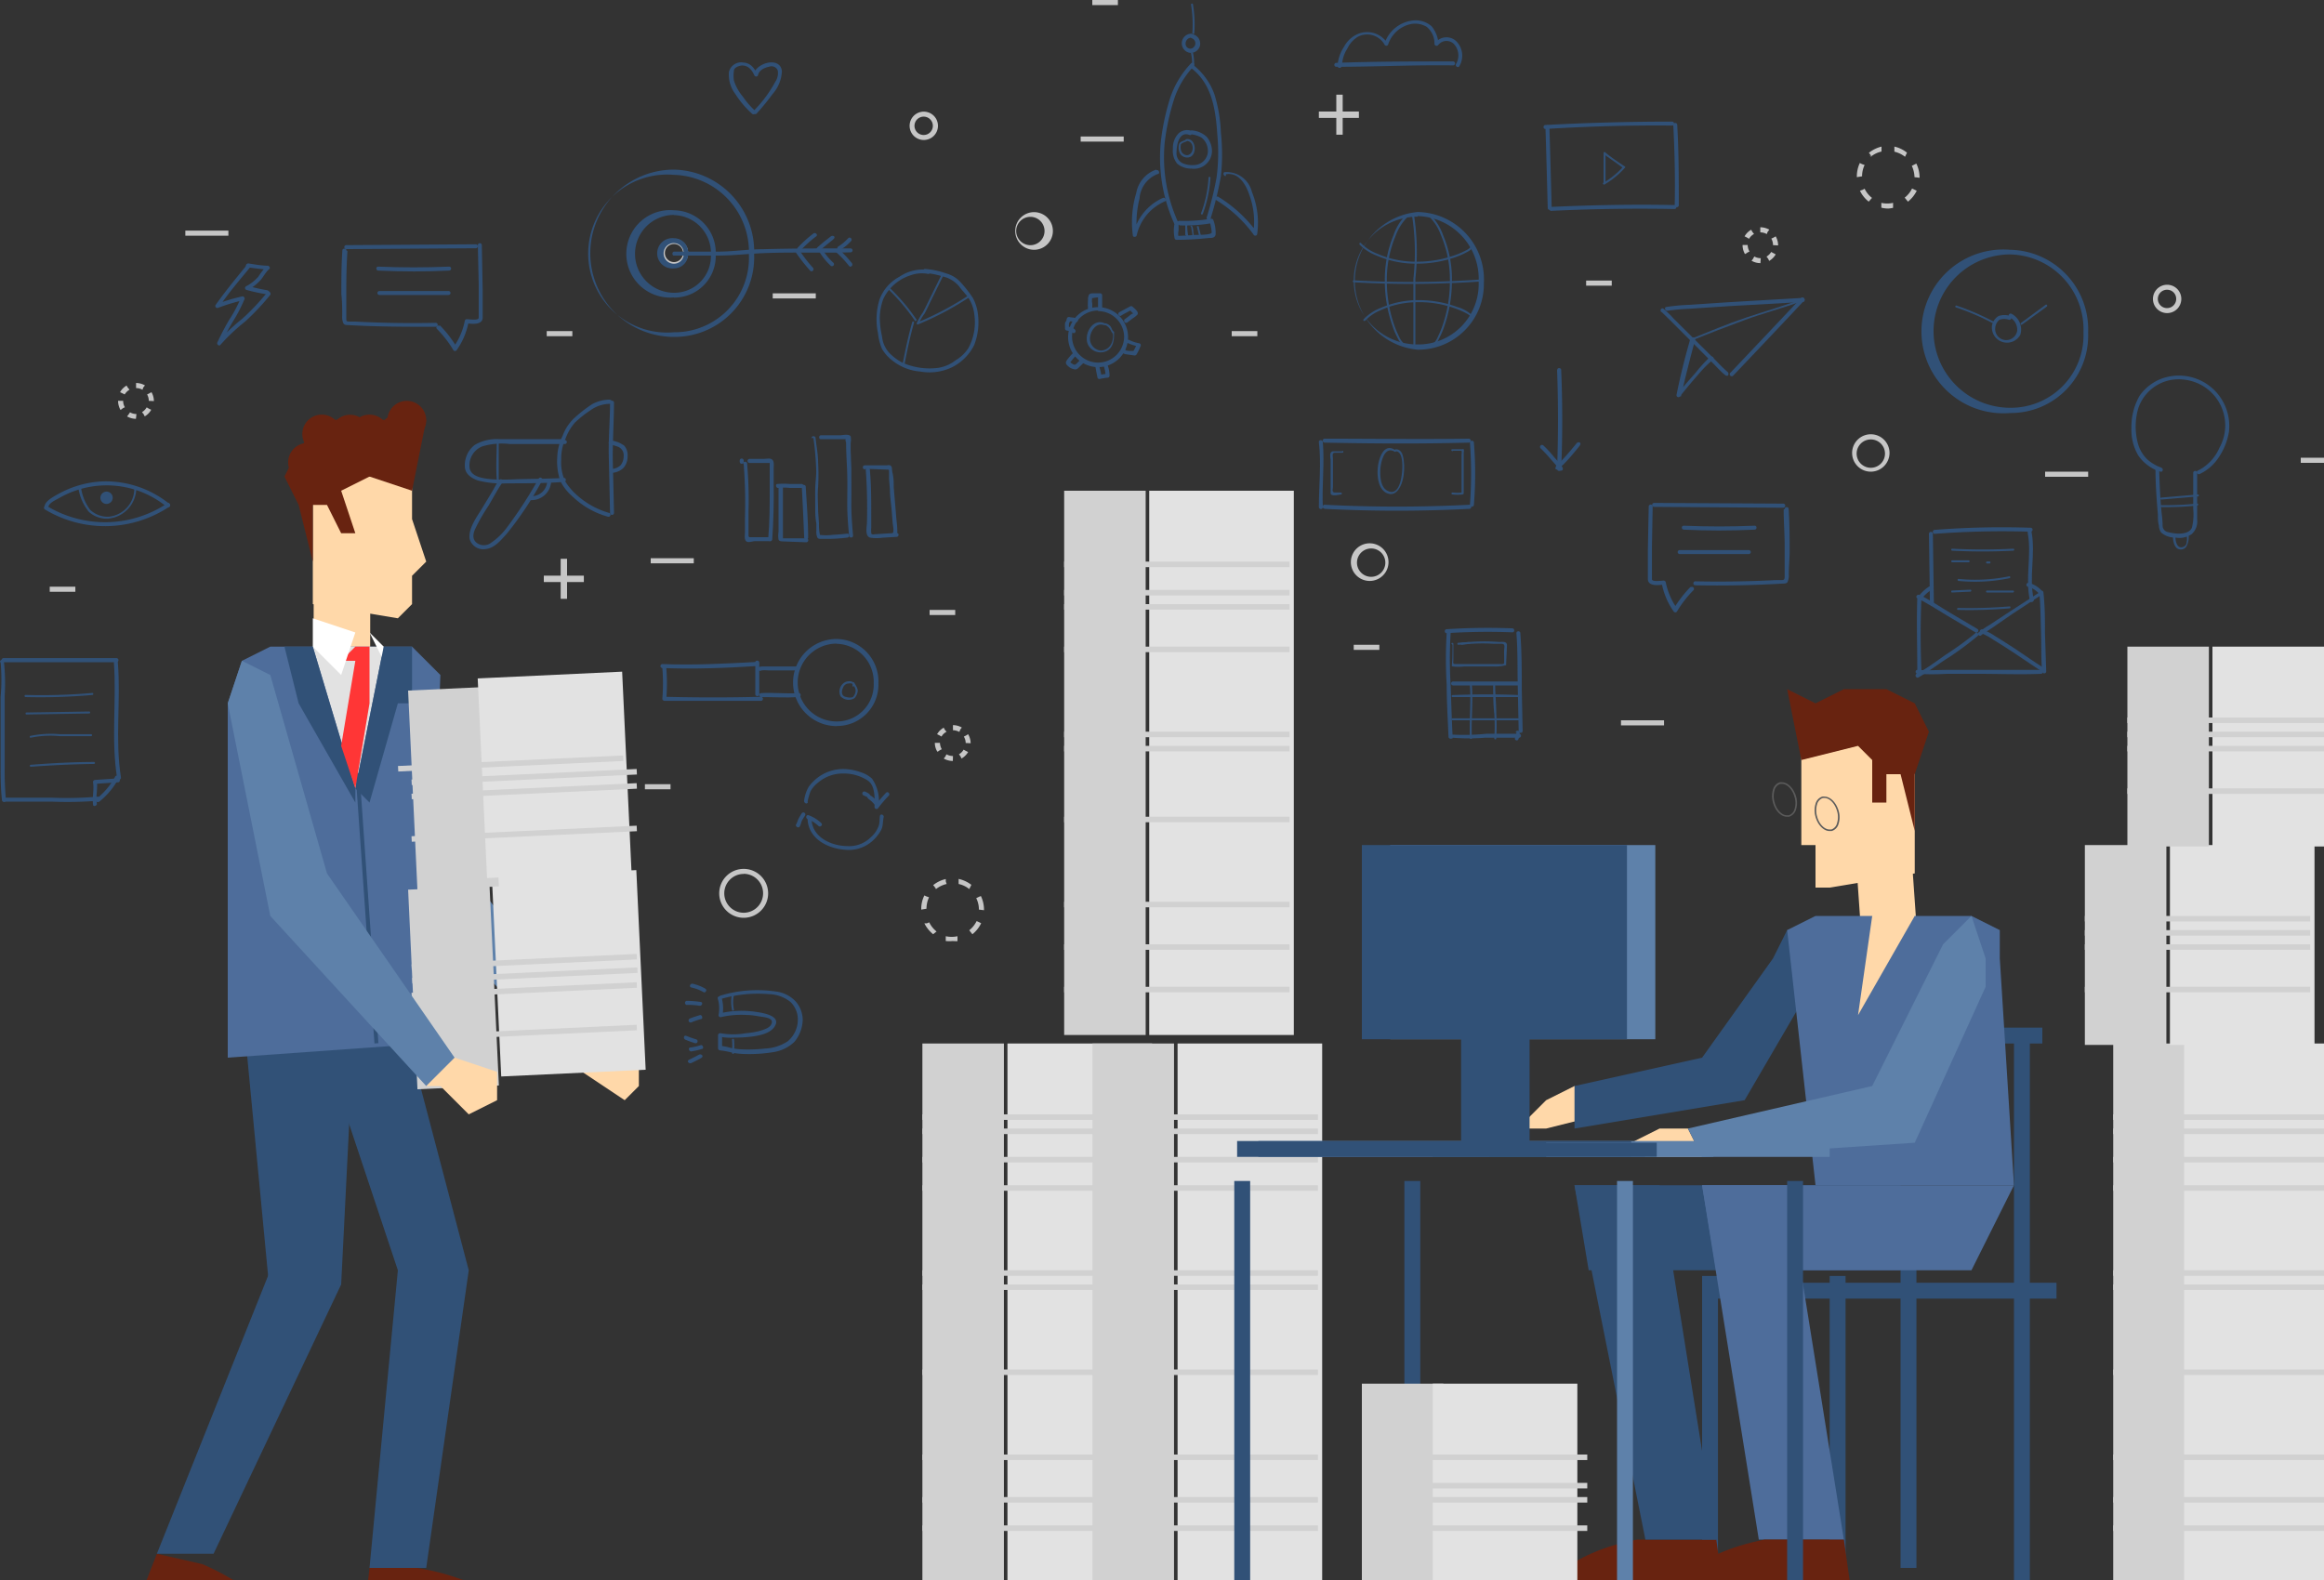 <?xml version="1.0" encoding="UTF-8"?>
<svg width="400" height="272" version="1.1" viewBox="0 0 400 272" xmlns="http://www.w3.org/2000/svg" xmlns:cc="http://creativecommons.org/ns#" xmlns:dc="http://purl.org/dc/elements/1.1/" xmlns:rdf="http://www.w3.org/1999/02/22-rdf-syntax-ns#">
 <rect x="0" y="0" width="400" height="272" fill="#333333" stroke="none"/>
 <g transform="matrix(2.44 0 0 2.44 -4060 -4105)" data-name="Layer 1">
  <polygon points="1704 1756 1707 1756 1709 1756 1709 1759 1708 1760 1705 1758 1704 1758" fill="#ffd8a9"/>
  <polygon points="1694 1730 1697 1744 1707 1757 1705 1758 1694 1747 1691 1732 1692 1729" fill="#5e81aa"/>
  <rect x="1729" y="1756" width="5.75" height="38.4" fill="#d1d1d1"/>
  <rect x="1735" y="1756" width="10.2" height="38.4" fill="#e2e2e2"/>
  <g fill="#d1d1d1">
   <rect x="1729" y="1761" width="15.9" height=".39"/>
   <rect x="1729" y="1762" width="15.9" height=".39"/>
   <rect x="1729" y="1764" width="15.9" height=".39"/>
   <rect x="1729" y="1766" width="15.9" height=".39"/>
   <rect x="1729" y="1772" width="15.9" height=".39"/>
   <rect x="1729" y="1773" width="15.9" height=".39"/>
   <rect x="1729" y="1779" width="15.9" height=".39"/>
   <rect x="1729" y="1785" width="15.9" height=".39"/>
   <rect x="1729" y="1788" width="15.9" height=".39"/>
   <rect x="1729" y="1790" width="15.9" height=".39"/>
   <rect x="1739" y="1717" width="5.75" height="38.4"/>
  </g>
  <rect x="1745" y="1717" width="10.2" height="38.4" fill="#e2e2e2"/>
  <g fill="#d1d1d1">
   <rect x="1739" y="1722" width="15.9" height=".39"/>
   <rect x="1739" y="1724" width="15.9" height=".39"/>
   <rect x="1739" y="1725" width="15.9" height=".39"/>
   <rect x="1739" y="1728" width="15.9" height=".39"/>
   <rect x="1739" y="1734" width="15.9" height=".39"/>
   <rect x="1739" y="1735" width="15.9" height=".39"/>
   <rect x="1739" y="1740" width="15.9" height=".39"/>
   <rect x="1739" y="1746" width="15.9" height=".39"/>
   <rect x="1739" y="1749" width="15.9" height=".39"/>
   <rect x="1739" y="1752" width="15.9" height=".39"/>
   <rect x="1813" y="1756" width="5.75" height="38.4"/>
  </g>
  <rect x="1818" y="1756" width="10.2" height="38.4" fill="#e2e2e2"/>
  <g fill="#d1d1d1">
   <rect x="1813" y="1761" width="15.9" height=".39"/>
   <rect x="1813" y="1762" width="15.9" height=".39"/>
   <rect x="1813" y="1764" width="15.9" height=".39"/>
   <rect x="1813" y="1766" width="15.9" height=".39"/>
   <rect x="1811" y="1742" width="5.75" height="14.1"/>
  </g>
  <rect x="1817" y="1742" width="10.2" height="14.1" fill="#e2e2e2"/>
  <g fill="#d1d1d1">
   <rect x="1811" y="1747" width="15.9" height=".39"/>
   <rect x="1811" y="1748" width="15.9" height=".39"/>
   <rect x="1811" y="1749" width="15.9" height=".39"/>
   <rect x="1811" y="1752" width="15.9" height=".39"/>
   <rect x="1813" y="1772" width="15.9" height=".39"/>
   <rect x="1813" y="1773" width="15.9" height=".39"/>
   <rect x="1813" y="1779" width="15.9" height=".39"/>
   <rect x="1813" y="1785" width="15.9" height=".39"/>
   <rect x="1813" y="1788" width="15.9" height=".39"/>
   <rect x="1813" y="1790" width="15.9" height=".39"/>
   <rect x="1741" y="1756" width="5.75" height="38.4"/>
  </g>
  <rect x="1747" y="1756" width="10.2" height="38.4" fill="#e2e2e2"/>
  <g fill="#d1d1d1">
   <rect x="1741" y="1761" width="15.9" height=".39"/>
   <rect x="1741" y="1762" width="15.9" height=".39"/>
   <rect x="1741" y="1764" width="15.9" height=".39"/>
   <rect x="1741" y="1766" width="15.9" height=".39"/>
   <rect x="1741" y="1772" width="15.9" height=".39"/>
   <rect x="1741" y="1773" width="15.9" height=".39"/>
   <rect x="1741" y="1779" width="15.9" height=".39"/>
   <rect x="1741" y="1785" width="15.9" height=".39"/>
   <rect x="1741" y="1788" width="15.9" height=".39"/>
   <rect x="1741" y="1790" width="15.9" height=".39"/>
  </g>
  <polygon points="1779 1763 1780 1764 1784 1764 1783 1762 1781 1762" fill="#ffd8a9"/>
  <polygon points="1771 1762 1773 1762 1777 1761 1775 1759 1773 1760" fill="#ffd8a9"/>
  <g fill="#315177">
   <rect transform="rotate(180 1802 1756)" x="1796" y="1756" width="10.4" height="1.12"/>
   <rect transform="rotate(-90 1784 1783)" x="1773" y="1783" width="21.6" height="1.12"/>
   <rect transform="rotate(-90 1798 1783)" x="1788" y="1783" width="21.6" height="1.12"/>
  </g>
  <path d="m1785 1791 0.49 3.46h-12.6s1.43-2.48 6.53-3.46z" fill="#682310"/>
  <g fill="#315177">
   <polygon points="1790 1748 1789 1750 1784 1757 1775 1759 1775 1762 1787 1760 1794 1748"/>
   <polygon points="1775 1766 1776 1772 1798 1772 1798 1766"/>
   <polygon points="1781 1766 1775 1766 1780 1791 1785 1791"/>
  </g>
  <polygon points="1792 1742 1792 1745 1793 1745 1799 1744 1799 1734 1791 1735 1791 1738 1791 1742" fill="#ffd8a9"/>
  <polygon points="1795 1735 1796 1736 1796 1739 1797 1739 1797 1737 1798 1737 1799 1741 1799 1737 1800 1734 1799 1732 1797 1731 1796 1731 1794 1731 1792 1732 1790 1731 1791 1736" fill="#682310"/>
  <rect transform="rotate(176 1797 1746)" x="1795" y="1743" width="3.93" height="4.95" fill="#ffd8a9"/>
  <polygon points="1792 1766 1806 1766 1805 1750 1805 1748 1803 1747 1792 1747 1790 1748" fill="#4e6d9b"/>
  <polygon points="1784 1766 1785 1772 1803 1772 1806 1766" fill="#4e6d9b"/>
  <polygon points="1803 1747 1801 1749 1796 1759 1783 1762 1784 1764 1799 1763 1804 1752 1804 1750" fill="#5e81aa"/>
  <rect transform="rotate(180 1796 1773)" x="1783" y="1772" width="24.4" height="1.12" fill="#315177"/>
  <rect transform="rotate(180 1772 1764)" x="1751" y="1764" width="40.3" height="1.12" fill="#5e81aa"/>
  <g fill="#315177">
   <rect transform="rotate(180 1765 1764)" x="1751" y="1764" width="27.8" height="1.12"/>
   <rect transform="rotate(-90 1807 1775)" x="1788" y="1774" width="38.7" height="1.12"/>
   <rect transform="rotate(-90 1793 1783)" x="1782" y="1783" width="21.6" height="1.12"/>
  </g>
  <polygon points="1790 1766 1784 1766 1788 1791 1794 1791" fill="#4e6d9b"/>
  <path d="m1794 1791 0.49 3.46h-12.6s1.43-2.48 6.53-3.46z" fill="#682310"/>
  <polygon points="1797 1746 1799 1747 1795 1754 1796 1747" fill="#ffd8a9"/>
  <path d="m1792 1740a1.61 1.61 0 0 1 0-0.9 0.72 0.72 0 0 1 0.48-0.52 0.39 0.39 0 0 1 0.15 0c0.42 0 0.83 0.42 1 1a1.56 1.56 0 0 1 0 0.91 0.72 0.72 0 0 1-0.49 0.52h-0.15c-0.41 0-0.83-0.42-0.99-1.01zm0.52-1.32a0.63 0.63 0 0 0-0.41 0.45 1.53 1.53 0 0 0 0 0.85c0.14 0.53 0.51 0.92 0.88 0.92h0.13a0.62 0.62 0 0 0 0.4-0.45 1.44 1.44 0 0 0 0-0.85c-0.15-0.53-0.52-0.92-0.89-0.92z" fill="#5b5b5b"/>
  <path d="m1789 1739a1.65 1.65 0 0 1 0-0.91 0.74 0.74 0 0 1 0.48-0.52h0.15c0.42 0 0.83 0.43 1 1a1.56 1.56 0 0 1 0 0.91 0.76 0.76 0 0 1-0.49 0.52h-0.15c-0.41 0.01-0.83-0.41-0.99-1zm0.52-1.32a0.63 0.63 0 0 0-0.41 0.45 1.5 1.5 0 0 0 0 0.84c0.14 0.54 0.51 0.93 0.88 0.93h0.12a0.61 0.61 0 0 0 0.41-0.44 1.44 1.44 0 0 0 0-0.85c-0.15-0.54-0.52-0.93-0.89-0.93z" fill="#5b5b5b"/>
  <g fill="#315177">
   <rect transform="rotate(-90 1791 1780)" x="1776" y="1779" width="29.3" height="1.12"/>
   <rect transform="rotate(-90 1764 1780)" x="1749" y="1779" width="29.3" height="1.12"/>
   <rect transform="rotate(-90 1752 1780)" x="1737" y="1779" width="29.3" height="1.12"/>
  </g>
  <rect x="1762" y="1742" width="18.7" height="13.7" fill="#5e81aa"/>
  <g fill="#315177">
   <rect x="1760" y="1742" width="18.7" height="13.7"/>
   <rect x="1767" y="1755" width="4.83" height="8.78"/>
   <rect x="1765" y="1763" width="9.66" height=".99"/>
  </g>
  <rect x="1773" y="1763" width="11.8" height=".99" fill="#5e81aa"/>
  <rect x="1769" y="1763" width="11.8" height=".99" fill="#315177"/>
  <rect transform="rotate(-90 1779 1780)" x="1764" y="1779" width="29.3" height="1.12" fill="#5e81aa"/>
  <polygon points="1681 1753 1689 1753 1688 1773 1683 1774" fill="#315177"/>
  <path d="m1675 1792-1.09 2.8 10.6 2.46a18.2 18.2 0 0 0-6.28-4.52z" fill="#682310"/>
  <polygon points="1683 1772 1688 1773 1679 1792 1675 1792" fill="#315177"/>
  <polygon points="1686 1754 1692 1753 1697 1772 1693 1775" fill="#315177"/>
  <rect transform="rotate(.07 1728 1775)" x="1686" y="1724" width="3.99" height="5.03" fill="#ffd8a9"/>
  <polygon points="1680 1757 1694 1756 1695 1730 1693 1728 1683 1728 1681 1729 1680 1732" fill="#4e6d9b"/>
  <polygon points="1689 1738 1691 1728 1686 1728" fill="#e2e2e2"/>
  <path d="m1690 1793-0.34 3h10.9a16.4 16.4 0 0 0-7.22-3z" fill="#682310"/>
  <polygon points="1692 1772 1697 1772 1694 1793 1690 1793" fill="#315177"/>
  <polygon points="1693 1723 1693 1725 1692 1726 1686 1725 1686 1716 1693 1716 1693 1719 1694 1722" fill="#ffd8a9"/>
  <polygon points="1690 1716 1688 1717 1689 1720 1688 1720 1687 1718 1686 1718 1686 1722 1685 1718 1684 1716 1685 1714 1687 1712 1688 1712 1691 1712 1692 1713 1694 1712 1693 1717" fill="#682310"/>
  <polygon points="1690 1729 1690 1728 1689 1728 1688 1729" fill="#ff3636"/>
  <polygon points="1686 1728 1686 1726 1689 1727 1688 1730" fill="#fff"/>
  <polygon points="1690 1727 1690 1727 1691 1729 1691 1728" fill="#fff"/>
  <g fill="#315177">
   <rect transform="rotate(176 1690 1747)" x="1690" y="1738" width=".28" height="19.1"/>
   <polygon points="1691 1728 1693 1728 1693 1732 1692 1732 1692 1732 1690 1739 1689 1738"/>
   <polygon points="1686 1728 1684 1728 1685 1732 1686 1732 1685 1732 1689 1739 1689 1738"/>
  </g>
  <polygon points="1689 1738 1688 1735 1689 1729 1690 1729 1690 1732" fill="#ff3636"/>
  <rect x="1760" y="1780" width="5.75" height="14.1" fill="#d1d1d1"/>
  <rect x="1765" y="1780" width="10.2" height="14.1" fill="#e2e2e2"/>
  <g fill="#d1d1d1">
   <rect x="1760" y="1785" width="15.9" height=".39"/>
   <rect x="1760" y="1787" width="15.9" height=".39"/>
   <rect x="1760" y="1788" width="15.9" height=".39"/>
   <rect x="1760" y="1790" width="15.9" height=".39"/>
   <rect x="1814" y="1728" width="5.75" height="14.1"/>
  </g>
  <rect x="1820" y="1728" width="10.2" height="14.1" fill="#e2e2e2"/>
  <g fill="#d1d1d1">
   <rect x="1814" y="1733" width="15.9" height=".39"/>
   <rect x="1814" y="1734" width="15.9" height=".39"/>
   <rect x="1814" y="1735" width="15.9" height=".39"/>
   <rect x="1814" y="1738" width="15.9" height=".39"/>
   <rect transform="rotate(-2.68 1696 1751)" x="1693" y="1745" width="5.75" height="14.1"/>
  </g>
  <rect transform="rotate(-2.68 1704 1752)" x="1699" y="1744" width="10.2" height="14.1" fill="#e2e2e2"/>
  <g fill="#d1d1d1">
   <rect transform="rotate(-2.68 1702 1751)" x="1693" y="1750" width="15.9" height=".39"/>
   <rect transform="rotate(-2.68 1701 1751)" x="1693" y="1751" width="15.9" height=".39"/>
   <rect transform="rotate(-2.68 1702 1753)" x="1693" y="1752" width="15.9" height=".39"/>
   <rect transform="rotate(-2.68 1702 1756)" x="1693" y="1755" width="15.9" height=".39"/>
   <rect transform="rotate(-2.68 1695 1737)" x="1693" y="1731" width="5.75" height="14.1"/>
  </g>
  <rect transform="rotate(-2.68 1703 1738)" x="1698" y="1730" width="10.2" height="14.1" fill="#e2e2e2"/>
  <g fill="#d1d1d1">
   <rect transform="rotate(-2.68 1701 1736)" x="1692" y="1736" width="15.9" height=".39"/>
   <rect transform="rotate(-2.68 1701 1738)" x="1693" y="1737" width="15.9" height=".39"/>
   <rect transform="rotate(-2.68 1701 1739)" x="1693" y="1738" width="15.9" height=".39"/>
   <rect transform="rotate(-2.68 1701 1742)" x="1693" y="1741" width="15.9" height=".39"/>
  </g>
  <polygon points="1694 1757 1696 1757 1699 1758 1699 1760 1697 1761 1695 1759 1694 1759" fill="#ffd8a9"/>
  <polygon points="1683 1730 1687 1744 1696 1757 1694 1759 1683 1747 1680 1732 1681 1729" fill="#5e81aa"/>
  <g fill="#682310">
   <path d="m1687 1715a1.37 1.37 0 1 1-1.36-1.37 1.36 1.36 0 0 1 1.36 1.37z"/>
   <path d="m1688 1713a1.37 1.37 0 1 1-1.37-1.37 1.37 1.37 0 0 1 1.37 1.37z"/>
   <path d="m1690 1713a1.37 1.37 0 1 1-1.37-1.36 1.37 1.37 0 0 1 1.37 1.36z"/>
   <circle cx="1690" cy="1713" r="1.37"/>
   <circle cx="1692" cy="1713" r="1.37"/>
   <path d="m1694 1712a1.37 1.37 0 1 1-1.39-1.34 1.37 1.37 0 0 1 1.39 1.34z"/>
  </g>
 </g>
 <g fill="#c6c6c6" stroke-width="2.44">
  <rect x="227" y="19.2" width="6.89" height="1.1"/>
  <rect x="230" y="16.3" width="1.1" height="6.89"/>
  <rect x="93.6" y="99.1" width="6.89" height="1.1"/>
  <rect x="96.5" y="96.2" width="1.1" height="6.89"/>
  <path d="m128 158a4.21 4.21 0 1 1 4.21-4.21 4.21 4.21 0 0 1-4.21 4.21zm0-7.55a3.34 3.34 0 1 0 3.34 3.34 3.34 3.34 0 0 0-3.34-3.36z"/>
  <path d="m322 81.2a3.22 3.22 0 1 1 3.22-3.22 3.24 3.24 0 0 1-3.22 3.22zm0-5.55a2.44 2.44 0 1 0 2.44 2.44 2.44 2.44 0 0 0-2.44-2.44z"/>
  <path d="m178 43a3.24 3.24 0 1 1 3.22-3.22 3.24 3.24 0 0 1-3.22 3.22zm0-5.58a2.44 2.44 0 1 0 0 4.7 2.44 2.44 0 0 0 0-4.7z"/>
  <path d="m236 100a3.24 3.24 0 1 1 0-6.46 3.24 3.24 0 0 1 0 6.46zm0-5.58a2.44 2.44 0 1 0 2.44 2.44 2.44 2.44 0 0 0-2.44-2.44z"/>
  <path d="m373 53.9a2.44 2.44 0 1 1 2.44-2.44 2.44 2.44 0 0 1-2.44 2.44zm0-4.02a1.58 1.58 0 1 0 1.56 1.56 1.56 1.56 0 0 0-1.56-1.56z"/>
  <path d="m116 46a2.44 2.44 0 1 1 2.44-2.44 2.44 2.44 0 0 1-2.44 2.44zm0-4a1.56 1.56 0 1 0 0 3.12 1.56 1.56 0 1 0 0-3.12z"/>
  <path d="m159 24.1a2.44 2.44 0 1 1 2.44-2.44 2.44 2.44 0 0 1-2.44 2.44zm0-4.02a1.58 1.58 0 1 0 1.56 1.56 1.58 1.58 0 0 0-1.56-1.56z"/>
  <path d="m325 35.9a4.87 4.87 0 0 1-1.19-0.146v-0.853 0.414-0.39a4.73 4.73 0 0 0 2.02 0v0.853-0.39 0.39a5.04 5.04 0 0 1-0.828 0.122zm-3.36-1.19a5.16 5.16 0 0 1-1.51-1.88l0.438-0.146 0.39-0.146-0.39 0.146 0.365-0.195a4.46 4.46 0 0 0 1.27 1.58l-0.317 0.414 0.317-0.414zm6.75 0-0.56-0.682 0.56 0.682-0.56-0.682a4.46 4.46 0 0 0 1.27-1.58l0.39 0.195-0.39-0.195 0.804 0.39a5.65 5.65 0 0 1-1.51 1.88zm-7.87-2.07 0.39-0.195zm-0.926-2.14m0 0a5.55 5.55 0 0 1 0.512-2.44l0.39 0.195-0.365-0.195 0.365 0.195 0.438 0.146a4.48 4.48 0 0 0-0.438 1.95zm10.8 0m-0.877 0a4.87 4.87 0 0 0-0.463-1.95l0.78-0.39-0.39 0.195 0.39-0.195a5.6 5.6 0 0 1 0.56 2.44zm-7.31-3.51-0.536-0.682a5.65 5.65 0 0 1 2.17-1.07v0.414-0.414 0.853a4.38 4.38 0 0 0-1.83 0.877l-0.219-0.292zm5.68 0 0.536-0.682zm0 0a4.7 4.7 0 0 0-1.83-0.877v-0.877a5.29 5.29 0 0 1 2.17 1.05z"/>
  <path d="m164 162a6.65 6.65 0 0 1-1.22 0v-0.853 0.39-0.365a4.73 4.73 0 0 0 2.02 0v0.877-0.414 0.39a6.63 6.63 0 0 1-0.804-0.024zm-3.39-1.17a5.65 5.65 0 0 1-1.51-1.88h0.828-0.39l0.39-0.171a4.68 4.68 0 0 0 1.27 1.58l-0.341 0.414 0.341-0.414zm6.75 0-0.536-0.682 0.536 0.682-0.536-0.682a4.68 4.68 0 0 0 1.27-1.58l0.39 0.195-0.39-0.219 0.78 0.39a5.46 5.46 0 0 1-1.51 1.9zm-7.87-2.07 0.414-0.195zm-0.926-2.17m0 0a5.14 5.14 0 0 1 0.536-2.44l0.365 0.171-0.365-0.195 0.365 0.195 0.438 0.146a4.65 4.65 0 0 0-0.438 1.97zm10.8 0m-0.877 0a4.34 4.34 0 0 0-0.463-1.97l0.804-0.39-0.414 0.195 0.414-0.171a5.48 5.48 0 0 1 0.536 2.44zm-7.31-3.53-0.56-0.682a5.29 5.29 0 0 1 2.17-1.05v0.414-0.414 0.414l0.146 0.438a4.56 4.56 0 0 0-1.83 0.877l-0.244-0.292zm5.65 0 0.56-0.706zm0 0a4.24 4.24 0 0 0-1.83-0.877v-0.877a5.51 5.51 0 0 1 2.19 1.02z"/>
  <path d="m303 45.3m0 0a3.09 3.09 0 0 1-1.53-0.414l0.268-0.341 0.195-0.39-0.195 0.365 0.219-0.365a2.17 2.17 0 0 0 1.1 0.292zm1.51-0.39-0.195-0.39-0.268-0.341a2.44 2.44 0 0 0 0.804-0.804l0.365 0.195-0.317-0.268 0.317 0.268 0.414 0.219a3.09 3.09 0 0 1-1.12 1.12l-0.219-0.365zm-4.17-1.1 0.341-0.268-0.341 0.195a3.12 3.12 0 0 1-0.414-1.56h0.877a2.29 2.29 0 0 0 0.317 1.12l-0.39 0.195zm-0.463-1.61m6.19 0m-0.901 0a2.27 2.27 0 0 0-0.292-1.12l0.414-0.195 0.341-0.268-0.341 0.268 0.341-0.195a3.12 3.12 0 0 1 0.414 1.56zm-4.14-1.1-0.365-0.219-0.39-0.195a3.05 3.05 0 0 1 1.14-1.14l0.195 0.365-0.171-0.365 0.171 0.365 0.292 0.365a2.24 2.24 0 0 0-0.853 0.828zm3.07-0.804 0.195-0.414zm0 0a2.27 2.27 0 0 0-1.12-0.292v-0.877a3.17 3.17 0 0 1 1.56 0.414l-0.292 0.365-0.268 0.341 0.268-0.341zm-1.12-0.292v-0.877z"/>
  <path d="m164 131m0 0a3.12 3.12 0 0 1-1.56-0.414l0.268-0.341 0.195-0.39-0.195 0.365 0.195-0.365a2.27 2.27 0 0 0 1.12 0.292zm1.51-0.414-0.195-0.39-0.268-0.341a2.12 2.12 0 0 0 0.804-0.804l0.39 0.219-0.341-0.268 0.341 0.268 0.39 0.195a3.17 3.17 0 0 1-1.14 1.12l-0.219-0.365zm-4.17-1.1 0.341-0.268-0.341 0.195a2.87 2.87 0 0 1-0.438-1.53h0.877a2.44 2.44 0 0 0 0.317 1.1l-0.39 0.195zm-0.463-1.58m6.21 0m-0.877 0a2.12 2.12 0 0 0-0.317-1.1l0.39-0.195 0.341-0.268-0.341 0.268 0.341-0.219a3.02 3.02 0 0 1 0.438 1.56zm-4.14-1.1-0.39-0.219-0.39-0.195a2.97 2.97 0 0 1 1.14-1.12l0.195 0.365-0.171-0.39 0.171 0.39 0.292 0.341a1.97 1.97 0 0 0-0.853 0.804zm3.05-0.804 0.195-0.39zm0 0a2.44 2.44 0 0 0-1.1-0.292v-0.877a3.09 3.09 0 0 1 1.53 0.414l-0.268 0.341-0.244 0.341 0.244-0.341zm-1.12-0.292v-0.877z"/>
  <path d="m23.4 72.1m0 0a3.09 3.09 0 0 1-1.53-0.414l0.268-0.341 0.219-0.39-0.195 0.39 0.219-0.365a2.12 2.12 0 0 0 1.1 0.292zm1.53-0.414-0.195-0.365-0.292-0.365a2.44 2.44 0 0 0 0.804-0.828l0.365 0.219-0.341-0.268 0.341 0.268 0.414 0.195a2.97 2.97 0 0 1-1.12 1.14l-0.219-0.365zm-4.17-1.07 0.317-0.268-0.341 0.219a3.24 3.24 0 0 1-0.414-1.56h0.877a2.12 2.12 0 0 0 0.292 1.1l-0.39 0.195zm-0.463-1.61m6.19 0m-0.877 0a2.17 2.17 0 0 0-0.292-1.1l0.39-0.195 0.341-0.268-0.317 0.268 0.341-0.195a3.09 3.09 0 0 1 0.414 1.53zm-4.14-1.1-0.39-0.195-0.414-0.195a2.97 2.97 0 0 1 1.12-1.14l0.219 0.365-0.195-0.39 0.195 0.39 0.292 0.341a2.44 2.44 0 0 0-0.828 0.804zm3.05-0.804 0.195-0.39zm0 0a2.12 2.12 0 0 0-1.1-0.292v-0.877a3.09 3.09 0 0 1 1.53 0.414l-0.292 0.365-0.268 0.317 0.268-0.317zm-1.1-0.292v-0.877z"/>
  <rect x="186" y="23.5" width="7.41" height=".877"/>
  <rect x="31.9" y="39.7" width="7.41" height=".877"/>
  <rect x="352" y="81.2" width="7.41" height=".877"/>
  <rect x="133" y="50.5" width="7.41" height=".877"/>
  <rect x="112" y="96.1" width="7.41" height=".877"/>
  <rect x="279" y="124" width="7.41" height=".877"/>
  <rect x="396" y="78.8" width="4.41" height=".877"/>
  <rect x="160" y="105" width="4.41" height=".877"/>
  <rect x="8.56" y="101" width="4.41" height=".877"/>
  <rect x="188" width="4.41" height=".877"/>
  <rect x="212" y="57" width="4.41" height=".877"/>
  <rect x="94.1" y="57" width="4.41" height=".877"/>
  <rect x="273" y="48.3" width="4.41" height=".877"/>
  <rect x="233" y="111" width="4.41" height=".877"/>
  <rect x="111" y="135" width="4.41" height=".877"/>
 </g>
 <g fill="#315177" stroke-width="2.44">
  <path d="m266 22.2c7.31-0.438 14.5-0.658 21.8-0.585a0.341 0.341 0 0 0 0-0.682q-10.9 0-21.8 0.585c-0.438 0-0.438 0.706 0 0.682z"/>
  <path d="m266 21.9c0.146 4.63 0.268 9.23 0.39 13.9 0 0.438 0.706 0.438 0.682 0-0.122-4.63-0.244-9.23-0.39-13.9a0.341 0.341 0 0 0-0.682 0z"/>
  <path d="m267 36.3q10.6-0.512 21.2-0.317a0.341 0.341 0 0 0 0-0.682c-7.09-0.146-14.2 0-21.2 0.317-0.438 0-0.438 0.706 0 0.682z"/>
  <path d="m288 21.5c0.244 4.65 0.341 9.28 0.244 13.9a0.365 0.365 0 0 0 0.706 0c0-4.65 0-9.28-0.268-13.9 0-0.438-0.706-0.438-0.682 0z"/>
  <path d="m276 26.4v5.16a0.171 0.171 0 0 0 0.341 0v-5.16a0.171 0.171 0 0 0-0.341 0z"/>
  <path d="m276 26.5c1.1 0.804 2.24 1.58 3.39 2.44v-0.268a13.6 13.6 0 0 1-3.43 2.8c-0.195 0 0 0.39 0.171 0.292a13.6 13.6 0 0 0 3.51-2.85 0.146 0.146 0 0 0 0-0.268c-1.14-0.755-2.29-1.53-3.39-2.44-0.171-0.146-0.341 0.146-0.171 0.292z"/>
  <path d="m332 91.9 0.171 11.9a0.341 0.341 0 0 0 0.682 0l-0.171-11.9a0.341 0.341 0 0 0-0.682 0z"/>
  <path d="m333 91.9a155 155 0 0 1 16.5-0.365 0.341 0.341 0 1 0 0-0.682 149 149 0 0 0-16.5 0.365c-0.438 0-0.438 0.731 0 0.682z"/>
  <path d="m349 91.7c0.731 3.87-0.487 7.82 0.39 11.7 0 0.438 0.755 0.244 0.658-0.171-0.877-3.87 0.341-7.84-0.39-11.7 0-0.438-0.755-0.244-0.658 0.195z"/>
  <path d="m332 101a7.31 7.31 0 0 0-1.71 1.56c-0.268 0.341 0.219 0.828 0.487 0.487a6.94 6.94 0 0 1 1.58-1.46c0.365-0.244 0-0.828-0.365-0.585z"/>
  <path d="m349 101a3.82 3.82 0 0 1 1.88 1.12c0.292 0.317 0.78-0.171 0.487-0.487a4.58 4.58 0 0 0-2.19-1.29 0.341 0.341 0 0 0-0.171 0.658z"/>
  <path d="m351 102-5.04 3.26-3.51 2.31a16.8 16.8 0 0 0-1.92 1.32c-0.317 0.292 0.171 0.755 0.487 0.463 0.317-0.292 1.27-0.853 1.88-1.27l3.53-2.44 4.87-3.19a0.341 0.341 0 1 0-0.341-0.585z"/>
  <path d="m330 103c1.83 0.877 3.56 2.05 5.29 3.07l4.73 2.8c0.365 0.219 0.706-0.365 0.341-0.585l-4.73-2.8c-1.73-1.02-3.43-2.22-5.26-3.07-0.414-0.195-0.755 0.414-0.365 0.585z"/>
  <path d="m330 103c-0.146 4.14 0 8.26 0 12.4a0.365 0.365 0 0 0 0.706 0c-0.171-4.12-0.171-8.23 0-12.4 0-0.438-0.658-0.438-0.682 0z"/>
  <path d="m330 116a43.8 43.8 0 0 0 5.07 0h5.41c3.58 0 7.31 0.146 10.8 0 0.438 0 0.438-0.706 0-0.682h-10.5-5.41c-1.8 0-3.56 0.146-5.33 0-0.438 0-0.438 0.658 0 0.682z"/>
  <path d="m351 102c0.219 2.27 0.219 4.53 0.292 6.8 0.073 2.27 0 4.58 0.195 6.85a0.365 0.365 0 0 0 0.706 0l-0.219-6.6c0-2.44 0-4.7-0.268-7.04 0-0.438-0.731-0.438-0.706 0z"/>
  <path d="m340 109a52.8 52.8 0 0 1-5.02 3.65c-1.68 1.17-3.34 2.44-5.12 3.36-0.39 0.244 0 0.828 0.341 0.609 1.85-1.07 3.58-2.44 5.33-3.51a56 56 0 0 0 4.87-3.63c0.317-0.292-0.171-0.78-0.487-0.487z"/>
  <path d="m341 109a11.4 11.4 0 0 1 2.07 1.12c1.12 0.682 2.22 1.39 3.34 2.12 1.68 1.1 3.34 2.27 5.04 3.34 0.365 0.244 0.706-0.365 0.341-0.585-1.71-1.07-3.36-2.24-5.04-3.36-1.1-0.706-2.22-1.44-3.34-2.12a10.9 10.9 0 0 0-2.24-1.17 0.341 0.341 0 0 0-0.171 0.658z"/>
  <path d="m336 94.8a101 101 0 0 0 10.5 0c0.244 0 0.244-0.365 0-0.341a101 101 0 0 1-10.5 0c-0.219 0-0.219 0.317 0 0.341z"/>
  <path d="m336 96.8h2.85a0.171 0.171 0 0 0 0-0.341h-2.85a0.171 0.171 0 0 0 0 0.341z"/>
  <path d="m342 97h0.438a0.171 0.171 0 0 0 0-0.341h-0.438a0.171 0.171 0 0 0 0 0.341z"/>
  <path d="m337 100a29.2 29.2 0 0 0 8.87-0.463c0.195 0 0.122-0.39 0-0.341a28.7 28.7 0 0 1-8.77 0.463c-0.244 0-0.219 0.317 0 0.341z"/>
  <path d="m336 102 3.14-0.146a0.171 0.171 0 0 0 0-0.341l-3.14 0.146c-0.219 0-0.219 0.365 0 0.341z"/>
  <path d="m342 102h4.48a0.171 0.171 0 0 0 0-0.341h-4.48c-0.219 0-0.219 0.365 0 0.341z"/>
  <path d="m337 105a82.8 82.8 0 0 0 8.87-0.268c0.219 0 0.219-0.365 0-0.341a82.8 82.8 0 0 1-8.87 0.268 0.171 0.171 0 0 0 0 0.341z"/>
  <path d="m42.5 45.6c-1.85 2.27-3.7 4.51-5.38 6.89a0.341 0.341 0 0 0 0.39 0.512 33.3 33.3 0 0 1 4.36-1.32l-0.414-0.414a22.4 22.4 0 0 1-2 3.78c-0.755 1.27-1.41 2.56-2.05 3.9-0.146 0.317 0.292 0.731 0.536 0.414a33.7 33.7 0 0 1 4.29-4.04 41.7 41.7 0 0 0 4.26-4.53c0.268-0.341-0.219-0.828-0.487-0.487a39.6 39.6 0 0 1-4.26 4.53 35.5 35.5 0 0 0-4.29 4.04l0.536 0.414c0.633-1.34 1.32-2.63 2.07-3.9a26.3 26.3 0 0 0 2.05-3.95c0-0.244-0.195-0.463-0.414-0.414a30.3 30.3 0 0 0-4.38 1.32l0.39 0.487c1.66-2.44 3.46-4.53 5.29-6.75 0.268-0.341-0.219-0.828-0.487-0.487z"/>
  <path d="m46.2 50a33.7 33.7 0 0 1-3.46-0.755v0.609a7.31 7.31 0 0 0 1.92-1.44c0.633-0.609 0.999-1.53 1.68-2.09 0.244-0.195 0-0.56-0.244-0.585-1.12 0-2.24-0.219-3.34-0.39-0.438 0-0.633 0.585-0.195 0.658 1.17 0.171 2.44 0.317 3.53 0.414l-0.244-0.585a12.6 12.6 0 0 0-1.39 1.8 7.06 7.06 0 0 1-2.07 1.63 0.341 0.341 0 0 0 0 0.633 30 30 0 0 0 3.63 0.78c0.438 0 0.414-0.633 0-0.682z"/>
  <path d="m249 109a109 109 0 0 1 11.3-0.146c0.438 0 0.438-0.658 0-0.682a109 109 0 0 0-11.3 0.146c-0.438 0-0.438 0.706 0 0.682z"/>
  <path d="m249 109a72.2 72.2 0 0 0 0 8.89c0 3 0.195 6.02 0.317 9.01a0.365 0.365 0 0 0 0.706 0c-0.146-3-0.244-6.02-0.341-9.01a72.2 72.2 0 0 1 0-8.89c0-0.438-0.633-0.438-0.682 0z"/>
  <path d="m250 127a35.6 35.6 0 0 0 5.58 0h5.87a0.341 0.341 0 0 0 0-0.682h-5.6a39 39 0 0 1-5.85 0.146c-0.438 0-0.438 0.633 0 0.682z"/>
  <path d="m261 109c0.268 3.24 0.146 6.5 0.244 9.74l0.146 7.09c0 0.438 0.706 0.438 0.682 0l-0.146-7.09c0-3.24 0-6.5-0.244-9.74 0-0.438-0.706-0.438-0.682 0z"/>
  <path d="m261 126a2.29 2.29 0 0 1-0.171 0.901 0.341 0.341 0 0 0 0 0.463 0.317 0.317 0 0 0 0.463 0 2.73 2.73 0 0 0 0.268-1.24c0-0.438-0.706-0.438-0.682 0z"/>
  <path d="m250 118h11.5a0.341 0.341 0 0 0 0-0.682h-11.4a0.341 0.341 0 0 0 0 0.682z"/>
  <path d="m250 120h11.6c0.219 0 0.219-0.317 0-0.341-3.87-0.171-7.75-0.146-11.6 0a0.171 0.171 0 0 0 0 0.341z"/>
  <path d="m250 124h11.4a0.171 0.171 0 0 0 0-0.341h-11.4a0.171 0.171 0 0 0 0 0.341z"/>
  <path d="m253 118c0.219 3.02-0.146 6.02 0 9.04 0 0.219 0.365 0.219 0.341 0-0.146-3.02 0.219-6.02 0-9.04a0.171 0.171 0 0 0-0.341 0z"/>
  <path d="m257 118c0 1.58 0 3.17 0.195 4.87a35.4 35.4 0 0 1 0 4.26 0.171 0.171 0 0 0 0.341 0 35.4 35.4 0 0 0 0-4.26c0-1.58-0.171-3.17-0.195-4.87a0.171 0.171 0 0 0-0.341 0z"/>
  <path d="m250 111c0 1.19 0 2.44-0.122 3.58a0.146 0.146 0 0 0 0.122 0.146 8.38 8.38 0 0 0 2.07 0h4.87a7.31 7.31 0 0 0 2.29-0.219 0.146 0.146 0 0 0 0-0.146l0.146-3.26c0-0.755-0.828-0.585-1.36-0.585a32.2 32.2 0 0 0-6.5 0.146c-0.219 0 0 0.365 0 0.341a28.7 28.7 0 0 1 5.6-0.171h1.36c0.633 0 0.438 0.609 0.414 1.07-0.024 0.463 0 0.901 0 1.34v0.828c0 0.341-0.512 0.244-0.731 0.244h-5.65-2.09c-0.414 0-0.268-0.414-0.268-0.682v-2.8a0.171 0.171 0 0 0-0.341 0z"/>
  <path d="m251 111 1.83-0.146a0.171 0.171 0 0 0 0-0.341l-1.83 0.146c-0.219 0-0.219 0.365 0 0.341z"/>
  <path d="m228 76.2c8.26 0.171 16.5 0.219 24.8 0a0.341 0.341 0 0 0 0-0.682c-8.26 0.122-16.5 0-24.8 0a0.341 0.341 0 0 0 0 0.682z"/>
  <path d="m227 76.1c0.438 3.73 0 7.48 0 11.2 0 0.438 0.706 0.438 0.682 0-0.171-3.75 0.317-7.5 0-11.2 0-0.438-0.731-0.438-0.682 0z"/>
  <path d="m228 87.6a243 243 0 0 0 24.9 0c0.438 0 0.438-0.731 0-0.706a243 243 0 0 1-24.9 0c-0.438 0-0.438 0.682 0 0.682z"/>
  <path d="m253 76.2a71.3 71.3 0 0 1 0 10.7c0 0.438 0.633 0.438 0.682 0a65.4 65.4 0 0 0 0-10.7c0-0.438-0.706-0.438-0.682 0z"/>
  <path d="m240 77.4c-1.78-1.07-2.58 1.32-2.8 2.63-0.219 1.32-0.195 4.12 1.51 4.87 1.71 0.755 2.61-1.41 2.85-2.9a9.99 9.99 0 0 0 0-3.07c-0.122-0.755-0.438-1.61-1.34-1.58a0.171 0.171 0 0 0 0 0.341c1.46 0 1.17 3.34 1.02 4.21-0.171 1.32-0.804 3.46-2.44 2.58-1.19-0.609-1.27-2.44-1.22-3.61 0.049-1.17 0.658-4.17 2.44-3.12a0.171 0.171 0 1 0 0.171-0.292z"/>
  <path d="m231 77.7h-1.51a0.438 0.438 0 0 0-0.463 0.292c-0.171 0.317 0 0.974 0 1.32v1.9 3.68c0 0.658 1.41 0.268 1.73 0.244s0.219-0.365 0-0.341h-0.974c-0.585 0-0.39-0.56-0.365-0.974v-2.44-2.44c0-0.414-0.219-0.999 0.365-0.999h1.27a0.171 0.171 0 0 0 0-0.341z"/>
  <path d="m250 77.6h1.56a1.53 1.53 0 0 1 0 0.585v2.17q0 2.29 0 4.6l0.171-0.171a8.4 8.4 0 0 1-1.75 0 0.171 0.171 0 0 0 0 0.341 8.4 8.4 0 0 0 1.75 0 0.244 0.244 0 0 0 0.195-0.171v-5.7-1.36a0.926 0.926 0 0 0 0-0.56 0.414 0.414 0 0 0-0.292 0h-1.56c-0.512 0-0.219 0.365 0 0.365z"/>
  <path d="m124 172a22.7 22.7 0 0 1 8.38-0.853 6.19 6.19 0 0 1 3.65 1.32 4.19 4.19 0 0 1 1.29 3.17 4.87 4.87 0 0 1-1.75 3.63 7.67 7.67 0 0 1-3.85 1.24 26.9 26.9 0 0 1-3.97 0.146 10.6 10.6 0 0 1-2.12-0.292 7.82 7.82 0 0 0-1.71-0.317l0.365 0.341v-2.27l-0.438 0.341a9.33 9.33 0 0 0 2.61 0.171 23.1 23.1 0 0 0 2.9-0.171c1.41-0.195 3.61-0.585 4.17-2.14 0.56-1.56-2.44-1.97-3.41-2.12a16.5 16.5 0 0 0-6.19 0.244l0.414 0.414a6.75 6.75 0 0 0-0.146-3.12c0-0.414-0.78-0.244-0.658 0.171a5.94 5.94 0 0 1 0.146 2.78 0.341 0.341 0 0 0 0.414 0.414 15.4 15.4 0 0 1 4.48-0.365c0.828 0 1.66 0.171 2.44 0.292s2.29 0.244 1.71 1.36c-0.365 0.658-1.44 0.926-2.09 1.12a13.7 13.7 0 0 1-2.27 0.365 12.4 12.4 0 0 1-4.34 0 0.365 0.365 0 0 0-0.438 0.341v2.27a0.365 0.365 0 0 0 0.341 0.341 14.9 14.9 0 0 1 2.27 0.438 14.6 14.6 0 0 0 2.44 0.195 25.6 25.6 0 0 0 4.53-0.341 6.67 6.67 0 0 0 3.58-1.78 6.19 6.19 0 0 0 1.41-3.8 4.87 4.87 0 0 0-1.24-3.17 5.63 5.63 0 0 0-3.41-1.68 21.9 21.9 0 0 0-9.57 0.731 0.365 0.365 0 0 0 0.195 0.682z"/>
  <path d="m126 171a6.85 6.85 0 0 0 0 2.9c0 0.219 0.39 0 0.341 0a6.07 6.07 0 0 1 0-2.73c0-0.195-0.292-0.292-0.341 0z"/>
  <path d="m126 179a17.7 17.7 0 0 1 0 2.27 0.171 0.171 0 0 0 0.341 0 14.1 14.1 0 0 0 0-2.27c0-0.219-0.365-0.219-0.341 0z"/>
  <path d="m119 170a6.97 6.97 0 0 1 2.05 0.78c0.365 0.244 0.731-0.365 0.341-0.585a7.89 7.89 0 0 0-2.22-0.853c-0.414 0-0.609 0.56-0.171 0.658z"/>
  <path d="m118 173a13.1 13.1 0 0 1 2.44 0.146c0.414 0 0.609-0.585 0.171-0.658a18.1 18.1 0 0 0-2.44-0.195 0.365 0.365 0 0 0 0 0.706z"/>
  <path d="m119 176a12.9 12.9 0 0 1 1.63-0.56c0.414 0 0.244-0.804-0.171-0.682-0.414 0.122-1.12 0.341-1.66 0.56-0.536 0.219-0.219 0.828 0.195 0.682z"/>
  <path d="m118 179c0.536 0.219 1.07 0.414 1.63 0.585a0.343 0.343 0 0 0 0.195-0.658c-0.56-0.171-1.12-0.365-1.66-0.585-0.536-0.219-0.585 0.487-0.171 0.658z"/>
  <path d="m119 181a11.1 11.1 0 0 0 1.78-0.414c0.414 0 0.244-0.78-0.171-0.658a11.4 11.4 0 0 1-1.8 0.414c-0.414 0-0.244 0.706 0.195 0.658z"/>
  <path d="m119 183c0.56-0.268 1.12-0.536 1.68-0.853 0.56-0.317 0-0.804-0.365-0.585-0.365 0.219-1.1 0.585-1.68 0.853-0.585 0.268 0 0.78 0.365 0.585z"/>
  <path d="m307 86.7-22.3-0.122a0.341 0.341 0 1 0 0 0.682l22.3 0.146a0.365 0.365 0 0 0 0-0.706z"/>
  <path d="m307 87.7c0 2.24 0.195 4.46 0.171 6.67q0 1.61 0 3.22v1.61c0 0.365 0 0.633-0.414 0.658h-1.07q-6.94 0.365-13.9 0.219c-0.438 0-0.438 0.682 0 0.682q7.48 0.146 15-0.292c0.268 0 0.731 0 0.877-0.268a2.78 2.78 0 0 0 0.219-1.34c0-1.24 0.122-2.44 0.146-3.75 0-2.44 0-4.87-0.171-7.48 0-0.438-0.706-0.438-0.682 0z"/>
  <path d="m291 101a20.9 20.9 0 0 0-2.92 3.78h0.585a12 12 0 0 1-1.97-4.58 0.365 0.365 0 0 0-0.414-0.244c-0.414 0-1.97 0.268-1.95-0.268v-0.219-1.22-4.34l0.122-6.72c0-0.438-0.658-0.438-0.682 0l-0.146 7.55v4.21 0.731c0 1.34 2 1.07 2.8 0.926l-0.414-0.219a12.3 12.3 0 0 0 2.05 4.87 0.341 0.341 0 0 0 0.585 0 18.8 18.8 0 0 1 2.83-3.65 0.345 0.345 0 0 0-0.487-0.487z"/>
  <path d="m302 90.5c-4.04 0.171-8.09 0.171-12.2 0-0.438 0-0.438 0.658 0 0.682 4.02 0.195 8.06 0.195 12.2 0 0.438 0 0.438-0.706 0-0.682z"/>
  <path d="m301 94.7h-11.9a0.341 0.341 0 0 0 0 0.682h11.9a0.341 0.341 0 0 0 0-0.682z"/>
  <path d="m59.6 42.2 22.3-0.146a0.341 0.341 0 0 1 0 0.682l-22.3 0.146a0.341 0.341 0 0 1 0-0.682z"/>
  <path d="m59.8 43.2c-0.146 2.24-0.195 4.46-0.195 6.7v3.19 1.61c0 0.536 0 0.633 0.39 0.658h1.1c4.6 0.244 9.23 0.317 13.9 0.219a0.341 0.341 0 0 1 0 0.682c-4.99 0-9.96 0-15-0.292-0.268 0-0.706 0-0.877-0.268a2.73 2.73 0 0 1-0.219-1.34c0-1.24 0-2.44-0.146-3.75 0-2.44 0-4.87 0.171-7.48 0-0.438 0.731-0.438 0.706 0z"/>
  <path d="m75.7 56a19.8 19.8 0 0 1 2.92 3.78h-0.585a11.5 11.5 0 0 0 1.97-4.58 0.365 0.365 0 0 1 0.438-0.244c0.39 0 1.95 0.268 1.95-0.268v-5.77l-0.146-6.72c0-0.438 0.682-0.438 0.682 0l0.146 7.55v4.21 0.731c0 1.34-2.02 1.07-2.83 0.95l0.414-0.244a12.3 12.3 0 0 1-2.05 4.87 0.341 0.341 0 0 1-0.585 0 18.8 18.8 0 0 0-2.83-3.65 0.345 0.345 0 0 1 0.487-0.487z"/>
  <path d="m65.1 45.9c4.04 0.171 8.09 0.171 12.2 0 0.463 0 0.463 0.658 0 0.682-4.02 0.195-8.06 0.195-12.2 0-0.438 0-0.438-0.706 0-0.682z"/>
  <path d="m65.3 50.1h11.9a0.341 0.341 0 1 1 0 0.682h-11.9a0.341 0.341 0 0 1 0-0.682z"/>
  <path d="m160 46.5a7.11 7.11 0 0 0-5.19 1.14 7.31 7.31 0 0 0-3.43 3.92 11.6 11.6 0 0 0-0.268 5.77 9.87 9.87 0 0 0 0.658 2.66 6.67 6.67 0 0 0 1.75 2.02 8.75 8.75 0 0 0 4.87 1.95 8.96 8.96 0 0 0 5.41-0.706 8.55 8.55 0 0 0 3.85-3.8 10.8 10.8 0 0 0 0.682-5.26 7.87 7.87 0 0 0-0.853-2.85 20.9 20.9 0 0 0-2.14-2.75 5.14 5.14 0 0 0-2.44-1.51 13.6 13.6 0 0 0-3.68-0.78c-0.438 0-0.438 0.633 0 0.682a14.3 14.3 0 0 1 3.05 0.609 5.19 5.19 0 0 1 2.78 1.66c0.512 0.731 1.17 1.34 1.68 2.09a6.53 6.53 0 0 1 0.974 2.85 9.33 9.33 0 0 1-1.02 5.72 6.6 6.6 0 0 1-2.22 2.12 6.5 6.5 0 0 1-2.97 1.29 11.6 11.6 0 0 1-5.97-0.804 8.28 8.28 0 0 1-2.44-1.75 4.87 4.87 0 0 1-1.27-2.85 15.9 15.9 0 0 1-0.39-3.22 10.3 10.3 0 0 1 0.585-3.19 7.8 7.8 0 0 1 4.58-4.07 5.77 5.77 0 0 1 3.14-0.292 0.341 0.341 0 0 0 0.171-0.658z"/>
  <path d="m162 47.4-2.12 4.31c-0.341 0.706-0.682 1.41-1.05 2.09a11.4 11.4 0 0 0-1.05 1.83c0 0.122 0 0.268 0.219 0.219a51.5 51.5 0 0 0 8.87-4.7c0.195 0 0-0.414-0.171-0.292a52.3 52.3 0 0 1-8.79 4.65l0.219 0.219a8.65 8.65 0 0 1 0.999-1.73c0.39-0.682 0.706-1.41 1.05-2.12l2.12-4.31c0-0.195-0.195-0.365-0.292-0.171z"/>
  <path d="m153 49.9a35.6 35.6 0 0 1 4.46 5.29c0 0.171 0.414 0 0.292-0.171a35 35 0 0 0-4.51-5.36c-0.171-0.146-0.414 0-0.244 0.244z"/>
  <path d="m157 55.5c-0.706 2.44-1.19 4.87-1.68 7.31 0 0.219 0.292 0.317 0.341 0 0.487-2.44 0.974-4.87 1.68-7.31a0.171 0.171 0 0 0-0.341 0z"/>
  <path d="m149 80.7q0.341 4.6 0.219 9.21c0 0.706-0.438 2.44 0.609 2.66a7.31 7.31 0 0 0 2.05 0l2.44-0.146c0.438 0 0.463-0.706 0-0.682l-3.63 0.219c-0.171 0-0.682 0.171-0.731-0.171a6.53 6.53 0 0 1 0-0.974v-2.17c0-2.61 0-5.24-0.244-7.84 0-0.438-0.706-0.438-0.682 0z"/>
  <path d="m149 80.7 3.73 0.146c0.39 0 0.268 0.146 0.292 0.487v1.07l0.146 1.88c0 1.24 0.219 2.44 0.317 3.75l0.146 1.85c0 0.438 0.341 1.56 0 1.9a0.341 0.341 0 0 0 0.463 0.487 1.19 1.19 0 0 0 0.341-1.05c0-0.804-0.146-1.61-0.195-2.44l-0.414-4.87c0-0.804 0-1.61-0.195-2.44-0.195-0.828 0-1.1-0.414-1.36a1.17 1.17 0 0 0-0.585 0h-3.78a0.341 0.341 0 0 0 0 0.682z"/>
  <path d="m134 84a8.43 8.43 0 0 1 1.92 0h2.05a0.341 0.341 0 1 0 0-0.682h-2.05a12.4 12.4 0 0 0-2.12 0c-0.414 0-0.244 0.78 0.195 0.682z"/>
  <path d="m134 84v7.55a4.07 4.07 0 0 0 0 1.34c0.146 0.317 0.463 0.292 0.755 0.317l4.02 0.146a0.341 0.341 0 0 0 0-0.682h-4.02v-0.56-1.61-6.48a0.341 0.341 0 0 0-0.682 0z"/>
  <path d="m138 83.8c0.171 2.92 0.292 5.82 0.414 8.75a0.341 0.341 0 0 0 0.682 0c0-2.92-0.244-5.82-0.414-8.75 0-0.438-0.706-0.438-0.682 0z"/>
  <path d="m129 79.7h3.48v0.195 4.31c0 2.9 0 5.77-0.268 8.65 0 0.438 0.658 0.438 0.706 0 0.219-3.24 0.292-6.48 0.244-9.74v-2.44c0-0.414 0.122-1.19-0.219-1.53-0.341-0.341-1.12-0.146-1.51-0.146h-2.44c-0.438 0-0.438 0.706 0 0.682z"/>
  <path d="m128 79.9a84.8 84.8 0 0 1 0.219 9.31v2.44c0 0.414-0.146 1.17 0.195 1.51s1.12 0 1.51 0h2.44a0.341 0.341 0 0 0 0-0.682h-3.53c0.122 0.171 0.171 0 0-0.171v-4.26a71.7 71.7 0 0 0-0.244-8.23c0-0.438-0.731-0.438-0.682 0z"/>
  <path d="m128 79.5v-0.219a0.341 0.341 0 1 0-0.682 0v0.219a0.341 0.341 0 0 0 0.682 0z"/>
  <path d="m140 75.4a49.9 49.9 0 0 1 0.487 5.72c0 0.974-0.146 1.95-0.171 2.92-0.024 0.974 0 2.12 0 3.17 0 1.05 0 1.95 0.195 2.9v1.34a2.44 2.44 0 0 0 0.171 1.1 0.536 0.536 0 0 0 0.414 0.219h1.58a27.2 27.2 0 0 0 3.14-0.219c0.438 0 0.438-0.731 0-0.682-0.438 0.049-1.58 0.171-2.44 0.195a8.7 8.7 0 0 1-2.44 0l0.244 0.244a7.99 7.99 0 0 1-0.219-2.17l-0.146-2.09c0-1.41-0.146-2.83 0-4.24a39.2 39.2 0 0 0 0-4.14c0-1.41-0.292-2.83-0.438-4.24 0-0.438-0.731-0.438-0.682 0z"/>
  <path d="m141 75.6h4.63c-0.244 0 0 0.536 0 0.658 0 1.8 0.146 3.63 0.195 5.43 0.049 1.8 0 3.43 0 5.16 0 1.73 0.146 3.58 0.317 5.36 0 0.438 0.706 0.438 0.682 0-0.171-1.97-0.317-3.92-0.292-5.9 0.024-1.97 0-3.78 0-5.68l-0.122-3.02v-1.36a2.85 2.85 0 0 0 0-1.12c-0.268-0.487-1.41-0.195-1.83-0.195h-3.26c-0.438 0-0.438 0.706 0 0.682z"/>
  <path d="m139 138a11.7 11.7 0 0 1 0.512-1.8 5.12 5.12 0 0 1 1.36-1.53 6.55 6.55 0 0 1 4.29-1.51 7.6 7.6 0 0 1 4.17 1.19c1.36 0.901 1.22 3.17 1.19 4.56a0.341 0.341 0 0 0 0.633 0.195 21.8 21.8 0 0 1 1.83-2.14c0.292-0.317-0.195-0.804-0.487-0.487a27.8 27.8 0 0 0-1.92 2.27l0.633 0.171a6.8 6.8 0 0 0-1.12-4.87 5.02 5.02 0 0 0-1.92-1.1 9.04 9.04 0 0 0-2.44-0.536 7.31 7.31 0 0 0-4.87 1.36 7.62 7.62 0 0 0-1.66 1.66 6.38 6.38 0 0 0-0.804 2.44c0 0.438 0.585 0.633 0.658 0.195z"/>
  <path d="m151 138a5.21 5.21 0 0 0-1.07-0.999c-0.146 0-0.219-0.268-0.365-0.365a5.24 5.24 0 0 0-0.633-0.341 0.349 0.349 0 0 0-0.341 0.609l0.536 0.244c0.146 0 0.219 0.292 0.365 0.39a5.38 5.38 0 0 1 1.02 0.95 0.345 0.345 0 0 0 0.487-0.487z"/>
  <path d="m139 141c0.146 3.41 3.46 5.07 6.48 5.29a6.11 6.11 0 0 0 4.41-1.29 7.02 7.02 0 0 0 1.66-1.92c0.512-0.804 0.341-1.61 0.56-2.44 0-0.414-0.56-0.609-0.658-0.171-0.097 0.438 0 1.19-0.244 1.78a4.6 4.6 0 0 1-1.32 1.88 5.24 5.24 0 0 1-3.95 1.53c-2.75 0-6.11-1.44-6.26-4.6 0-0.438-0.706-0.438-0.682 0z"/>
  <path d="m139 141a6.31 6.31 0 0 1 1.88 1.19c0.317 0.292 0.804-0.195 0.487-0.487a6.41 6.41 0 0 0-2.19-1.36c-0.414-0.146-0.585 0.512-0.171 0.658z"/>
  <path d="m138 140c-0.195 0.317-0.39 0.609-0.56 0.95s-0.219 0.658-0.414 0.974 0.39 0.731 0.609 0.365c0.219-0.365 0.244-0.682 0.39-0.999 0.146-0.317 0.39-0.633 0.56-0.95a0.341 0.341 0 0 0-0.585-0.341z"/>
  <path d="m97.1 75.6h-11.1a7.55 7.55 0 0 0-4.26 0.974 4.38 4.38 0 0 0-1.73 3.68c0 1.32 1.07 2.02 2.17 2.44a16.6 16.6 0 0 0 5.14 0.512c3.22 0 6.43 0 9.74-0.244 0.438 0 0.438-0.706 0-0.682-2.7 0.146-5.43 0.146-8.14 0.219a37.6 37.6 0 0 1-4.38 0c-1.34-0.146-3.63-0.39-3.73-2.12a3.51 3.51 0 0 1 2.19-3.53 11.7 11.7 0 0 1 4.7-0.414h9.52a0.341 0.341 0 0 0 0-0.682z"/>
  <path d="m105 68.8a6.41 6.41 0 0 0-3.09 0.78 24 24 0 0 0-3.12 2.44 7.89 7.89 0 0 0-1.95 3 8.99 8.99 0 0 0-0.926 3.63 10.5 10.5 0 0 0 0.536 4.17 8.67 8.67 0 0 0 2.12 2.68 14.2 14.2 0 0 0 6.11 3.46 0.341 0.341 0 0 0 0.171-0.658 14.1 14.1 0 0 1-5.48-3 10.7 10.7 0 0 1-2.09-2.44 7.67 7.67 0 0 1-0.682-3.78 8.06 8.06 0 0 1 0.755-3.61 8.57 8.57 0 0 1 1.61-2.73 19 19 0 0 1 2.68-2.12 5.77 5.77 0 0 1 3.36-1.1 0.341 0.341 0 0 0 0-0.682z"/>
  <path d="m105 69.3c0 3.09-0.292 6.16-0.219 9.26 0.073 3.09 0.146 6.48 0.219 9.74a0.341 0.341 0 1 0 0.682 0l-0.219-9.48c0-3.17 0.195-6.33 0.219-9.5a0.341 0.341 0 0 0-0.682 0z"/>
  <path d="m105 76.5a11.7 11.7 0 0 1 1.32 0.39 1.56 1.56 0 0 1 1.02 1.66 2.44 2.44 0 0 1-0.512 1.53 2.44 2.44 0 0 1-1.63 0.658c-0.438 0-0.244 0.731 0.195 0.658a3.05 3.05 0 0 0 1.92-0.853 2.95 2.95 0 0 0 0.706-2 2.44 2.44 0 0 0-0.585-1.83 4.87 4.87 0 0 0-2.24-0.877c-0.438 0-0.609 0.56-0.195 0.658z"/>
  <path d="m85.9 82.6c-0.463 0.658-0.804 1.41-1.22 2.09l-1.68 2.78c-0.877 1.46-2.44 3.48-2.17 5.31a2.44 2.44 0 0 0 2.83 1.73c1.51-0.171 2.66-1.63 3.61-2.68a58.5 58.5 0 0 0 6.04-9.11c0.219-0.365-0.365-0.706-0.585-0.341a76.2 76.2 0 0 1-5.31 8.21 11.6 11.6 0 0 1-3.14 3.02 2.07 2.07 0 0 1-2.27-0.195c-0.804-0.658-0.536-1.71-0.171-2.44a31 31 0 0 1 2.24-3.9c0.804-1.34 1.53-2.78 2.44-4.07 0.244-0.365-0.341-0.706-0.585-0.341z"/>
  <path d="m91.4 86.1a3.39 3.39 0 0 0 3.46-3.12 0.341 0.341 0 1 0-0.682 0 2.7 2.7 0 0 1-2.78 2.44c-0.438 0-0.438 0.633 0 0.682z"/>
  <path d="m85.5 75.9c0 2.22-0.171 4.43 0 6.65 0 0.219 0.365 0.219 0.341 0v-6.65a0.171 0.171 0 0 0-0.341 0z"/>
  <path d="m205 10.9a16.1 16.1 0 0 0-3.56 5.85 40.3 40.3 0 0 0-1.63 7.53 27.5 27.5 0 0 0 2.29 14.2c0.195 0.39 0.78 0 0.609-0.365a27 27 0 0 1-2.24-13.6 39.8 39.8 0 0 1 1.51-7.11 15 15 0 0 1 3.51-6.02c0.292-0.317-0.195-0.804-0.487-0.487z"/>
  <path d="m205 11.7c3.68 2.8 4.24 7.31 4.53 11.6a32.3 32.3 0 0 1-0.146 7.31 56.6 56.6 0 0 1-1.71 6.87c0 0.414 0.56 0.585 0.682 0.171a59.2 59.2 0 0 0 1.78-7.31 35.1 35.1 0 0 0 0-7.5 25.3 25.3 0 0 0-1.12-6.63 11.3 11.3 0 0 0-3.7-5.07c-0.365-0.268-0.706 0.341-0.365 0.609z"/>
  <path d="m203 38.8a27.1 27.1 0 0 0 5.63-0.39l-0.414-0.244a9.74 9.74 0 0 1 0.341 1.83c0 0.414-1.75 0.414-2.05 0.438-1.32 0-2.66 0.171-3.97 0.171l0.317 0.268a2.58 2.58 0 0 1 0-1.22v-1.24c0-0.414-0.633-0.438-0.682 0a6.41 6.41 0 0 0 0 2.63 0.341 0.341 0 0 0 0.341 0.244 53.6 53.6 0 0 0 5.58-0.317c0.487 0 1.05 0 1.14-0.633a6.38 6.38 0 0 0-0.39-2.44 0.39 0.39 0 0 0-0.438-0.244 26.9 26.9 0 0 1-5.43 0.365c-0.438 0-0.438 0.658 0 0.682z"/>
  <path d="m199 29.2a5.19 5.19 0 0 0-3.43 4.02 17.2 17.2 0 0 0-0.585 7.31c0 0.341 0.585 0.317 0.658 0a8.36 8.36 0 0 1 4.87-5.87c0.39-0.171 0-0.755-0.365-0.585a8.94 8.94 0 0 0-5.09 6.26h0.658a17.4 17.4 0 0 1 0.414-6.14 4.87 4.87 0 0 1 3.14-4.24c0.414 0 0.244-0.78-0.195-0.658z"/>
  <path d="m211 30c2.22-0.39 3.48 1.83 4.04 3.58a13.2 13.2 0 0 1 0.682 6.43h0.633a23.3 23.3 0 0 0-6.63-6.11 0.341 0.341 0 1 0-0.341 0.585 22.5 22.5 0 0 1 6.36 5.87 0.341 0.341 0 0 0 0.633 0 14.1 14.1 0 0 0-0.901-7.31 4.46 4.46 0 0 0-4.65-3.41c-0.438 0-0.244 0.755 0.171 0.658z"/>
  <path d="m205 22.5a2.17 2.17 0 0 0-2.17 0.487 3.56 3.56 0 0 0-0.95 2.63 3.48 3.48 0 0 0 0.755 2.58 3.75 3.75 0 0 0 2.44 0.828 3.09 3.09 0 0 0 3.53-3.02 3.92 3.92 0 0 0-0.901-2.44 4.17 4.17 0 0 0-2.61-1.12c-0.438 0-0.633 0.609-0.195 0.658a5.09 5.09 0 0 1 1.9 0.585 2.85 2.85 0 0 1 1.07 1.9 2.44 2.44 0 0 1-2.44 2.83 3.97 3.97 0 0 1-1.97-0.365 1.92 1.92 0 0 1-0.95-1.9c0-1.24 0.463-3.61 2.22-2.92 0.414 0.171 0.609-0.487 0.195-0.658z"/>
  <path d="m204 24.1c-0.341 0.171-0.926 0.292-1.05 0.682a2.24 2.24 0 0 0 0 1.27 1.41 1.41 0 0 0 1.56 1.05c1.61-0.146 1.46-3.29-0.268-3.17a0.171 0.171 0 0 0 0 0.341c1.41 0 1.36 2.44 0 2.44a1.12 1.12 0 0 1-0.999-0.974 1.71 1.71 0 0 1 0-0.78c0-0.317 0.682-0.487 0.95-0.609 0.268-0.122 0-0.39-0.171-0.317z"/>
  <path d="m205 5.8a1.66 1.66 0 0 0-0.244 3.29 1.63 1.63 0 0 0 1.78-1.22 1.66 1.66 0 0 0-1.24-1.97 0.352 0.352 0 0 0-0.171 0.682 0.926 0.926 0 0 1-0.317 1.8c-1.14-0.171-0.901-1.83 0.195-1.9 0.438 0 0.438-0.731 0-0.682z"/>
  <path d="m205 0.828a20.6 20.6 0 0 1 0.219 4.87c0 0.219 0.341 0.219 0.341 0a20.2 20.2 0 0 0-0.244-4.99c0-0.219-0.365 0-0.317 0z"/>
  <path d="m205 9.21a8.89 8.89 0 0 1 0.195 1.8 0.171 0.171 0 0 0 0.341 0 9.74 9.74 0 0 0-0.195-1.9c0-0.219-0.39 0-0.341 0z"/>
  <path d="m204 38.6v1.78a0.171 0.171 0 0 0 0.341 0v-1.78a0.171 0.171 0 0 0-0.341 0z"/>
  <path d="m204 39.2a8.28 8.28 0 0 0 0.219 1.56 0.171 0.171 0 0 0 0.341 0 7.04 7.04 0 0 1-0.219-1.46 0.171 0.171 0 0 0-0.341 0z"/>
  <path d="m205 39 0.219 1.27c0 0.268 0 0.658 0.268 0.828a0.146 0.146 0 0 0 0.195 0v-0.195c0-0.195 0-0.146-0.171-0.171-0.219 0-0.219 0.317 0 0.341l-0.171-0.195h0.219s-0.122-0.682-0.146-0.804c-0.024-0.122 0-0.731-0.195-1.1-0.195-0.365-0.365 0-0.317 0z"/>
  <path d="m206 39 0.438 1.78c0 0.219 0.365 0 0.317 0l-0.438-1.78c0-0.195-0.39 0-0.317 0z"/>
  <path d="m208 30.7a20.9 20.9 0 0 1-1.29 6.04c0 0.219 0.292 0.292 0.341 0a21.6 21.6 0 0 0 1.29-6.14 0.171 0.171 0 0 0-0.341 0z"/>
  <path d="m189 63.2a5.16 5.16 0 1 1 5.16-5.16 5.16 5.16 0 0 1-5.16 5.16zm0-9.74a4.48 4.48 0 1 0 4.48 4.48 4.48 4.48 0 0 0-4.48-4.38z"/>
  <path d="m188 53.2v-0.901a2.75 2.75 0 0 1 0-1.1l-0.195 0.171a8.28 8.28 0 0 1 1.53-0.195l-0.341-0.341v2.29a0.365 0.365 0 0 0 0.706 0v-2.29a0.341 0.341 0 0 0-0.341-0.341h-1.17c-0.244 0-0.585 0-0.755 0.244a1.88 1.88 0 0 0-0.171 0.901 9.43 9.43 0 0 0 0 1.44 0.341 0.341 0 0 0 0.682 0z"/>
  <path d="m193 54.3c0.609-0.341 1.22-0.682 1.83-0.974h-0.414l0.39 0.414 0.268 0.244h-0.146c-0.146 0-0.828 0.633-1.27 0.926-0.438 0.292 0 0.877 0.365 0.609l0.926-0.706a3.65 3.65 0 0 0 0.828-0.658c0.292-0.512-0.56-1.07-0.877-1.39a0.365 0.365 0 0 0-0.414 0l-1.83 0.974a0.349 0.349 0 0 0 0.341 0.609z"/>
  <path d="m194 59a7.43 7.43 0 0 0 1.92 0.633l-0.244-0.414a6.94 6.94 0 0 1-0.682 1.34l0.39-0.146h-0.755c-0.244 0-0.804 0-0.974-0.195-0.171-0.195-0.78 0.146-0.463 0.487a1.14 1.14 0 0 0 0.682 0.292l1.34 0.195a0.414 0.414 0 0 0 0.39-0.146 8.87 8.87 0 0 0 0.731-1.53 0.317 0.317 0 0 0-0.244-0.414 6.46 6.46 0 0 1-1.75-0.585c-0.39-0.171-0.731 0.414-0.341 0.609z"/>
  <path d="m190 63.1a5.7 5.7 0 0 1 0.292 1.58l0.341-0.341a9.96 9.96 0 0 0-1.49 0.244l0.414 0.219c0-0.585-0.219-1.17-0.341-1.75-0.122-0.585-0.731-0.244-0.658 0.195 0.073 0.438 0.219 1.17 0.341 1.75 0 0.195 0.244 0.268 0.414 0.244a8.23 8.23 0 0 1 1.32-0.219 0.365 0.365 0 0 0 0.341-0.341 5.58 5.58 0 0 0-0.317-1.78c-0.146-0.414-0.828-0.219-0.658 0.195z"/>
  <path d="m186 61.9-0.804 0.78c-0.268 0.244-0.536 0-0.804-0.171l-0.171-0.146c-0.146 0-0.146 0 0 0l0.365-0.463a5.94 5.94 0 0 1 0.658-0.706 0.345 0.345 0 0 0-0.487-0.487 9.48 9.48 0 0 0-1.12 1.29c-0.317 0.438-0.171 0.731 0.219 1.05a2.07 2.07 0 0 0 1.29 0.56 1.07 1.07 0 0 0 0.536-0.341l0.804-0.78a0.345 0.345 0 0 0-0.487-0.487z"/>
  <path d="m185 56.7a2.44 2.44 0 0 0-1.32-0.487l0.341 0.341a2.44 2.44 0 0 1 0-0.95 1.68 1.68 0 0 0 0.268-0.682c0-0.438-0.633-0.414-0.682 0-0.049 0.414-0.268 0.463-0.292 0.731a5.6 5.6 0 0 0 0 0.901c0 0.219 0.146 0.341 0.341 0.365a1.78 1.78 0 0 1 0.974 0.365c0.365 0.268 0.706-0.317 0.341-0.585z"/>
  <path d="m184 55.3a6.14 6.14 0 0 1 1.14 0.146 0.341 0.341 0 0 0 0.171-0.658 6.09 6.09 0 0 0-1.32-0.171c-0.463 0-0.463 0.658 0 0.682z"/>
  <path d="m190 55.6c-2.22-0.853-3.82 2.58-2.44 4.19a2.44 2.44 0 0 0 2.87 0.658c1.22-0.56 1.34-2 1.32-3.17a0.171 0.171 0 0 0 0-0.171c-0.365-0.171-0.39-0.682-0.658-0.974a1.78 1.78 0 0 0-0.828-0.487c-0.195 0-0.292 0.268 0 0.341 0.292 0.073 0.731 0.487 0.95 0.95s0.365 0.414 0.365 0.804c0 1.29-0.585 2.44-2.02 2.61a2.05 2.05 0 0 1-1.92-2.44c0.195-1.19 1.19-2.44 2.44-1.92 0.195 0 0.292-0.244 0-0.341z"/>
  <path d="m287 53.5a35.5 35.5 0 0 1 3.68-0.341l7.02-0.463 12.6-0.706c0.438 0 0.438-0.731 0-0.706l-12.6 0.731-7.02 0.463a33.2 33.2 0 0 0-3.85 0.365c-0.438 0-0.268 0.731 0.171 0.658z"/>
  <path d="m286 53.7c-0.146 0 0 0 0 0l0.365 0.365 1.27 1.24 3.58 3.58 3.7 3.73c0.633 0.633 1.24 1.32 1.92 1.88 0.682 0.56 0.828-0.219 0.487-0.487a25.8 25.8 0 0 1-1.85-1.8l-7.38-7.33a17.1 17.1 0 0 0-1.78-1.73c-0.365-0.268-0.706 0.341-0.341 0.585z"/>
  <path d="m310 51.3c-4.07 4.31-8.16 8.65-12.2 12.9a0.345 0.345 0 0 0 0.487 0.487c4.09-4.29 8.19-8.62 12.2-12.9 0.292-0.317-0.195-0.804-0.487-0.487z"/>
  <path d="m291 58.1c-0.95 3.26-1.78 6.55-2.44 9.87a0.341 0.341 0 0 0 0.609 0.268c1.02-1.34 2.12-2.61 3.22-3.87a19 19 0 0 1 2.44-2.44c0.341-0.268-0.146-0.755-0.487-0.487a22.6 22.6 0 0 0-2.44 2.66c-1.1 1.27-2.22 2.44-3.22 3.9l0.633 0.268c0.755-3.31 1.58-6.6 2.44-9.74a0.343 0.343 0 0 0-0.658-0.195z"/>
  <path d="m291 58.7c3.07-1.27 6.16-2.44 9.31-3.61 3.14-1.17 6.67-2.07 9.94-3.29 0.195 0 0-0.414 0-0.341-3.19 1.19-6.46 2.12-9.74 3.22s-6.41 2.44-9.57 3.7c-0.195 0 0 0.414 0 0.317z"/>
  <path d="m130 19.1a13.7 13.7 0 0 1-2.12-2.44 8.23 8.23 0 0 1-1.56-2.78 5.53 5.53 0 0 1 0-1.68c0-0.609 0.901-0.877 1.39-0.926 1.14 0 1.71 0.804 2.14 1.71a0.341 0.341 0 0 0 0.609 0c0.171-0.926 1.14-1.34 1.97-1.51a1.14 1.14 0 0 1 1.44 0.682 2.66 2.66 0 0 1-0.414 1.9 21.8 21.8 0 0 1-3.7 4.99c-0.292 0.341 0.195 0.828 0.487 0.487a39.7 39.7 0 0 0 2.73-3.34 6.38 6.38 0 0 0 1.61-3.95c-0.292-2.58-4.41-1.46-4.87 0.536h0.633c-0.487-1.02-1.14-1.95-2.44-2.02a2.17 2.17 0 0 0-2.44 1.61 5.51 5.51 0 0 0 1.1 3.82 16.3 16.3 0 0 0 2.9 3.41c0.341 0.268 0.828-0.195 0.487-0.487z"/>
  <path d="m231 11.1a5.51 5.51 0 0 1 0.901-2.73 4.65 4.65 0 0 1 1.83-2.05 3.43 3.43 0 0 1 4.56 1.34 0.341 0.341 0 0 0 0.633 0 5.26 5.26 0 0 1 3.97-3.53 3.9 3.9 0 0 1 2.66 0.487 3.68 3.68 0 0 1 1.34 2.95 0.365 0.365 0 0 0 0.658 0.171 1.8 1.8 0 0 1 2.83 0 2.9 2.9 0 0 1 0.219 3.29c-0.195 0.39 0.414 0.731 0.585 0.341a3.51 3.51 0 0 0-0.633-4.36 2.44 2.44 0 0 0-3.61 0.487l0.658 0.171a5.43 5.43 0 0 0-1.19-3.14 4.17 4.17 0 0 0-3.02-1.02 5.82 5.82 0 0 0-5.12 4.07h0.609a4.14 4.14 0 0 0-5.12-1.75 4.87 4.87 0 0 0-2.44 2.24 6.63 6.63 0 0 0-1.1 3.29c0 0.438 0.706 0.438 0.682 0z"/>
  <path d="m230 11.5c6.7 0 13.4-0.341 20.1-0.244a0.341 0.341 0 0 0 0-0.682c-6.7 0-13.4 0-20.1 0.244a0.341 0.341 0 0 0 0 0.682z"/>
  <path d="m371 80.9c0 2.58 0.195 5.14 0.414 7.72 0 0.633 0 1.24 0.171 1.85a2.22 2.22 0 0 0 0.365 1.19 3.56 3.56 0 0 0 2.44 0.877 3.73 3.73 0 0 0 2.83-0.585 2.85 2.85 0 0 0 0.95-2.44v-8.11a0.341 0.341 0 0 0-0.682 0q0 3.09 0 6.21a9.48 9.48 0 0 1-0.219 3.22c-0.414 0.974-1.73 1.07-2.63 1.02a10.5 10.5 0 0 1-1.49-0.244 1.14 1.14 0 0 1-0.926-1.17c0-1.05-0.195-2.12-0.268-3.19-0.171-2.12-0.268-4.26-0.317-6.38a0.341 0.341 0 0 0-0.682 0z"/>
  <path d="m374 92.3c0 0.853 0.244 2.31 1.34 2.29a1.07 1.07 0 0 0 0.999-0.56 3.26 3.26 0 0 0 0.365-1.78c0-0.219-0.365-0.219-0.341 0a2.56 2.56 0 0 1 0 1.05c0 0.414-0.244 0.755-0.682 0.877-1.05 0.317-1.29-1.17-1.24-1.88 0-0.244-0.317-0.219-0.341 0z"/>
  <path d="m372 80.5a7.16 7.16 0 0 1-2.44-1.44 6.24 6.24 0 0 1-1.51-2.44 11.2 11.2 0 0 1 0-6.38 7.31 7.31 0 0 1 7.97-4.87 7.92 7.92 0 0 1 5.99 11.7 7.97 7.97 0 0 1-2.87 3.46 7.89 7.89 0 0 1-0.877 0.487c-0.39 0.195 0 0.78 0.341 0.585a7.89 7.89 0 0 0 3.22-2.78 11.2 11.2 0 0 0 1.8-4.38 8.67 8.67 0 0 0-11.7-9.21 8.16 8.16 0 0 0-3.68 2.92 10.8 10.8 0 0 0-1.39 5.51 8.65 8.65 0 0 0 1.17 4.73 7.04 7.04 0 0 0 3.82 2.8c0.414 0.146 0.585-0.512 0.171-0.658z"/>
  <path d="m372 86 6.31-0.536c0.219 0 0.219-0.365 0-0.341l-6.31 0.536c-0.219 0-0.219 0.365 0 0.341z"/>
  <path d="m372 87.3a52.6 52.6 0 0 0 6.19-0.268c0.195 0 0.219-0.365 0-0.341a52.6 52.6 0 0 1-6.19 0.268 0.171 0.171 0 0 0 0 0.341z"/>
  <path d="m0.614 114h19.5a0.365 0.365 0 0 0 0-0.706h-19.5a0.341 0.341 0 0 0 0 0.682z"/>
  <path d="m0.103 114a32.5 32.5 0 0 1 0 5.97v5.77 5.9c0 1.95 0 4.09 0.244 6.09 0 0.438 0.731 0.438 0.682 0a51.5 51.5 0 0 1-0.219-5.82v-6.16-6.04a34.1 34.1 0 0 0-0.146-5.9c0-0.438-0.731-0.244-0.658 0.195z"/>
  <path d="m0.736 138h8.11a66.8 66.8 0 0 0 7.97-0.146c0.438 0 0.438-0.755 0-0.706a62 62 0 0 1-7.97 0.171h-8.11c-0.438 0-0.438 0.682 0 0.682z"/>
  <path d="m17.1 138a13 13 0 0 0 3.31-3.97c0.195-0.39-0.39-0.731-0.585-0.341a12.2 12.2 0 0 1-3.22 3.82c-0.317 0.292 0.146 0.78 0.487 0.487z"/>
  <path d="m19.6 114c0.487 6.65-0.512 13.3 0.56 20 0 0.438 0.731 0.268 0.658-0.171-1.05-6.55 0-13.2-0.536-19.8 0-0.438-0.731-0.438-0.682 0z"/>
  <path d="m20.3 134-3.97 0.268a0.365 0.365 0 0 0-0.317 0.438c0.219 1.27-0.171 2.44 0 3.8 0 0.438 0.731 0.244 0.658-0.195-0.219-1.27 0.171-2.44 0-3.78l-0.341 0.414 3.97-0.268c0.438 0 0.438-0.706 0-0.682z"/>
  <path d="m4.39 120a101 101 0 0 0 11.5-0.365c0.219 0 0.219-0.365 0-0.341a101 101 0 0 1-11.5 0.341c-0.219 0-0.219 0.341 0 0.365z"/>
  <path d="m4.56 123 10.8-0.171a0.171 0.171 0 0 0 0-0.341l-10.8 0.171c-0.219 0-0.219 0.365 0 0.341z"/>
  <path d="m5.29 127a16.5 16.5 0 0 1 5.02-0.268h5.38a0.171 0.171 0 0 0 0-0.341h-5.38a17.8 17.8 0 0 0-5.09 0.292c-0.219 0 0 0.39 0 0.341z"/>
  <path d="m5.29 132c3.63-0.268 7.31-0.438 10.9-0.487a0.171 0.171 0 0 0 0-0.341c-3.63 0-7.31 0.219-10.9 0.487a0.171 0.171 0 0 0 0 0.341z"/>
  <path d="m268 63.7q0.317 8.48 0 17.1a0.365 0.365 0 0 0 0.706 0q0.365-8.45 0-17.1c0-0.438-0.706-0.438-0.682 0z"/>
  <path d="m268 80.3h0.414v0.317a4.46 4.46 0 0 1 0.682-0.658c0.341-0.365 0.682-0.706 0.999-1.07 0.317-0.365 1.17-1.36 1.73-2.07 0.56-0.706-0.219-0.853-0.487-0.487-0.609 0.755-1.24 1.51-1.9 2.24s-0.658 0.731-0.999 1.07-0.609 0.463-0.682 0.804a0.317 0.317 0 0 0 0 0.317 0.341 0.341 0 0 0 0.414 0c0.341-0.244 0-0.853-0.341-0.585z"/>
  <path d="m269 80.7a1.58 1.58 0 0 0-0.414-0.731c-0.341-0.438-0.706-0.853-1.07-1.24a18.7 18.7 0 0 0-1.88-2.05 0.345 0.345 0 0 0-0.487 0.487 21.4 21.4 0 0 1 1.61 1.71l0.999 1.14 0.39 0.512s0.171 0.365 0.171 0.171c0 0.438 0.706 0.438 0.682 0z"/>
  <path d="m8.31 87.4c0-0.804 1.24-1.29 1.88-1.66a16 16 0 0 1 2.7-1.24 16.3 16.3 0 0 1 15.8 2.75c0.341 0.268 0.828-0.195 0.487-0.487a17.5 17.5 0 0 0-11.1-3.9 17.2 17.2 0 0 0-6.04 1.22 20.1 20.1 0 0 0-2.8 1.41c-0.658 0.414-1.46 0.901-1.58 1.73 0 0.438 0.585 0.609 0.658 0.171z"/>
  <path d="m7.73 87.7a20 20 0 0 0 21.4-0.463c0.365-0.244 0-0.853-0.341-0.585a19.3 19.3 0 0 1-20.7 0.463 0.345 0.345 0 0 0-0.365 0.585z"/>
  <path d="m13.5 84.1a8.53 8.53 0 0 0 1.8 4.02 4.6 4.6 0 0 0 3.29 1.17 5.33 5.33 0 0 0 4.87-5.21c0-0.219-0.341-0.219-0.341 0a4.87 4.87 0 0 1-4.41 4.87 4.34 4.34 0 0 1-3.19-1.19 8.16 8.16 0 0 1-1.56-3.75c0-0.195-0.414 0-0.341 0z"/>
  <path d="m19.4 85.7a1.07 1.07 0 0 1-1.07 1.05 1.05 1.05 0 0 1-1.05-1.05 1.07 1.07 0 0 1 1.05-1.07 1.07 1.07 0 0 1 1.07 1.07z"/>
  <path d="m114 115c5.46 0.219 10.9 0 16.3-0.341 0.438 0 0.438-0.731 0-0.706-5.46 0.292-10.9 0.585-16.3 0.365-0.438 0-0.438 0.682 0 0.682z"/>
  <path d="m130 114v5.51c0 0.438 0.706 0.438 0.682 0v-5.51a0.365 0.365 0 0 0-0.706 0z"/>
  <path d="m114 115a32 32 0 0 1 0 5.29c0 0.195 0.171 0.341 0.341 0.365h16.7a0.365 0.365 0 0 0 0-0.706c-5.55 0.146-11.1 0.146-16.7 0l0.341 0.341a32 32 0 0 0 0-5.29c0-0.414-0.731-0.438-0.682 0z"/>
  <path d="m131 115v0.414a6.92 6.92 0 0 1 1.24 0h4.85c0.438 0 0.438-0.682 0-0.682h-3.78-1.9c-0.292 0-0.682 0-0.877 0.195a0.39 0.39 0 0 0 0 0.414c0.244 0.365 0.853 0 0.609-0.341z"/>
  <path d="m131 120c2.17 0 4.31 0.146 6.48 0 0.438 0 0.438-0.706 0-0.682-2.17 0.146-4.31-0.122-6.48 0-0.438 0-0.438 0.706 0 0.682z"/>
  <path d="m147 118c0.171-0.828-0.999-0.828-1.51-0.585a1.85 1.85 0 0 0-0.828 2.44 1.9 1.9 0 0 0 2.44 0.317 2.44 2.44 0 0 0 0.536-1.22c0-0.487-0.365-0.999-0.585-1.39a0.171 0.171 0 1 0-0.292 0.171c0.268 0.463 0.633 0.901 0.463 1.49a1.66 1.66 0 0 1-0.438 0.78 1.71 1.71 0 0 1-1.05 0c-0.95-0.122-0.95-0.926-0.633-1.63a1.14 1.14 0 0 1 0.706-0.682c0.195 0 0.999-0.219 0.926 0.219-0.073 0.438 0.292 0.317 0.317 0z"/>
  <path d="m144 125a7.5 7.5 0 1 1 0-15 7.31 7.31 0 0 1 7.19 7.62 7.11 7.11 0 0 1-7.19 7.36zm0-14.2a6.7 6.7 0 0 0 0 13.4 6.33 6.33 0 0 0 6.38-6.55 6.55 6.55 0 0 0-6.38-6.82z"/>
  <path d="m346 54.4a3.12 3.12 0 0 0-2 0 2.44 2.44 0 0 0-1.14 1.61 2.61 2.61 0 0 0 4.87 1.63 3.05 3.05 0 0 0-1.53-3.63 0.341 0.341 0 0 0-0.341 0.585 2.44 2.44 0 0 1 1.34 2.29 1.9 1.9 0 1 1-3.78-0.487 2.02 2.02 0 0 1 0.706-1.34 2.44 2.44 0 0 1 1.66 0 0.341 0.341 0 0 0 0.171-0.658z"/>
  <path d="m348 55.9 4.29-3.12c0.171-0.146 0-0.438-0.195-0.317l-4.26 3.14c-0.171 0.122 0 0.414 0.171 0.292z"/>
  <path d="m343 55.3a41.1 41.1 0 0 0-6.28-2.7c-0.195 0-0.292 0.268 0 0.341a40.8 40.8 0 0 1 6.19 2.66c0.195 0 0.365-0.195 0.171-0.292z"/>
  <path d="m346 71.1a14.1 14.1 0 1 1 0-28.1 13.7 13.7 0 0 1 13.4 14.3 13.3 13.3 0 0 1-13.4 13.8zm0-27.3a13.2 13.2 0 1 0 0 26.4 12.5 12.5 0 0 0 12.6-13 12.9 12.9 0 0 0-12.6-13.4z"/>
  <path d="m233 48.6a174 174 0 0 0 21.9-0.146 0.171 0.171 0 0 0 0-0.341 174 174 0 0 1-21.9 0.146 0.171 0.171 0 0 0 0 0.341z"/>
  <path d="m243 36.9a41.1 41.1 0 0 1 0.268 11.1v11.6c0 0.219 0.365 0.219 0.341 0v-11.6a41.9 41.9 0 0 0-0.268-11.2c0-0.219-0.39-0.122-0.341 0z"/>
  <path d="m246 37.3a8.62 8.62 0 0 1 1.97 3.09 19.5 19.5 0 0 1 1.58 7.6 23.4 23.4 0 0 1-1.14 7.67 17.1 17.1 0 0 1-0.926 2.31 3.61 3.61 0 0 1-0.658 1.05c-0.171 0 0 0.414 0.171 0.292a2.73 2.73 0 0 0 0.633-0.926 13.5 13.5 0 0 0 0.95-2.19 23.8 23.8 0 0 0 1.32-7.94 19.3 19.3 0 0 0-1.51-7.75 9.28 9.28 0 0 0-2.14-3.46c-0.171-0.146-0.414 0-0.244 0.244z"/>
  <path d="m235 55.2a6.97 6.97 0 0 1 2.44-1.71 15.2 15.2 0 0 1 6.19-1.46 18 18 0 0 1 6.63 0.999 14.1 14.1 0 0 1 1.97 0.828 3.14 3.14 0 0 1 0.877 0.609c0 0.171 0.438 0 0.292-0.171a6.14 6.14 0 0 0-2.58-1.44 19.1 19.1 0 0 0-6.7-1.19 16.1 16.1 0 0 0-6.41 1.32 8.04 8.04 0 0 0-3 1.97c-0.146 0.171 0 0.414 0.244 0.244z"/>
  <path d="m234 42.1a8.09 8.09 0 0 0 2.95 1.9 16.8 16.8 0 0 0 6.55 1.39 20.3 20.3 0 0 0 7.02-1.12 13.5 13.5 0 0 0 2.02-0.901 2.73 2.73 0 0 0 0.804-0.585c0.146-0.195-0.146-0.365-0.292-0.195a2.44 2.44 0 0 1-0.78 0.536 12 12 0 0 1-2 0.853 19.5 19.5 0 0 1-6.77 1.07 16.5 16.5 0 0 1-6.5-1.39 7.72 7.72 0 0 1-2.75-1.8c-0.122-0.171-0.365 0-0.244 0.244z"/>
  <path d="m242 37a8.92 8.92 0 0 0-2.14 3.46 19.9 19.9 0 0 0-1.51 7.72 23.3 23.3 0 0 0 1.32 7.94 12.4 12.4 0 0 0 0.95 2.19 3 3 0 0 0 0.633 0.901c0.171 0.146 0.341-0.146 0.171-0.292a3.51 3.51 0 0 1-0.609-0.95 18.1 18.1 0 0 1-0.926-2.24 23.6 23.6 0 0 1-1.19-7.82 19.5 19.5 0 0 1 1.51-7.31 8.84 8.84 0 0 1 2.05-3.24c0.171-0.146 0-0.39-0.244-0.244z"/>
  <path d="m244 60.2a11.9 11.9 0 0 1 0-23.7 11.6 11.6 0 0 1 11.4 12.2 11.3 11.3 0 0 1-11.4 11.5zm0-22.9a11 11 0 0 0 0 22 10.4 10.4 0 0 0 10.5-10.8 10.8 10.8 0 0 0-10.5-11.3z"/>
  <path d="m116 44h7.43c2.61 0 5.19-0.292 7.77-0.414 5.07-0.219 10.1 0 15.2-0.146a0.341 0.341 0 0 0 0-0.682c-5.07 0-10.1 0-15.2 0.146-2.44 0-4.87 0.39-7.5 0.414h-7.7a0.365 0.365 0 0 0 0 0.706z"/>
  <path d="m140 40.2a21.4 21.4 0 0 0-2.7 2.44c-0.268 0.341 0.219 0.828 0.487 0.487a19.9 19.9 0 0 1 2.7-2.44c0.341-0.268-0.146-0.755-0.487-0.487z"/>
  <path d="m143 40.7c-0.755 0.56-1.51 1.17-2.22 1.8-0.706 0.633 0.146 0.78 0.487 0.487 0.341-0.292 1.36-1.17 2.07-1.71 0.706-0.536 0-0.853-0.341-0.585z"/>
  <path d="m146 41a8.11 8.11 0 0 1-1.73 1.44c-0.365 0.244 0 0.828 0.341 0.585a8.09 8.09 0 0 0 1.88-1.53c0.292-0.341-0.195-0.804-0.487-0.487z"/>
  <path d="m137 43.5a29.8 29.8 0 0 0 2.44 3.09c0.317 0.341 0.78-0.146 0.487-0.487a24.4 24.4 0 0 1-2.29-2.95c-0.244-0.365-0.853 0-0.585 0.341z"/>
  <path d="m141 43.3a11.1 11.1 0 0 0 1.97 2.44 0.345 0.345 0 0 0 0.487-0.487 10.5 10.5 0 0 1-1.88-2.27c-0.195-0.39-0.804 0-0.585 0.341z"/>
  <path d="m144 43.5a17.3 17.3 0 0 1 2.14 2.29c0.292 0.341 0.755-0.146 0.487-0.487a19.1 19.1 0 0 0-2.14-2.29c-0.317-0.292-0.804 0.171-0.487 0.487z"/>
  <path d="m116 58a14.4 14.4 0 0 1 0-28.8 14.1 14.1 0 0 1 13.8 14.6 13.7 13.7 0 0 1-13.8 14.2zm0-27.9a13.6 13.6 0 1 0 0 27.1 12.8 12.8 0 0 0 12.9-13.3 13.3 13.3 0 0 0-12.9-13.8z"/>
  <path d="m116 51.2a7.53 7.53 0 1 1 0-15 7.31 7.31 0 0 1 7.19 7.65 7.14 7.14 0 0 1-7.19 7.38zm0-14.2a6.7 6.7 0 1 0 0 13.4 6.31 6.31 0 0 0 6.36-6.55 6.53 6.53 0 0 0-6.36-6.82z"/>
  <path d="m116 46.2a2.61 2.61 0 1 1 0-5.19 2.44 2.44 0 0 1 2.44 2.63 2.44 2.44 0 0 1-2.44 2.56zm0-4.36a1.78 1.78 0 0 0 0 3.56 1.68 1.68 0 0 0 1.68-1.75 1.71 1.71 0 0 0-1.68-1.8z"/>
 </g>
</svg>
